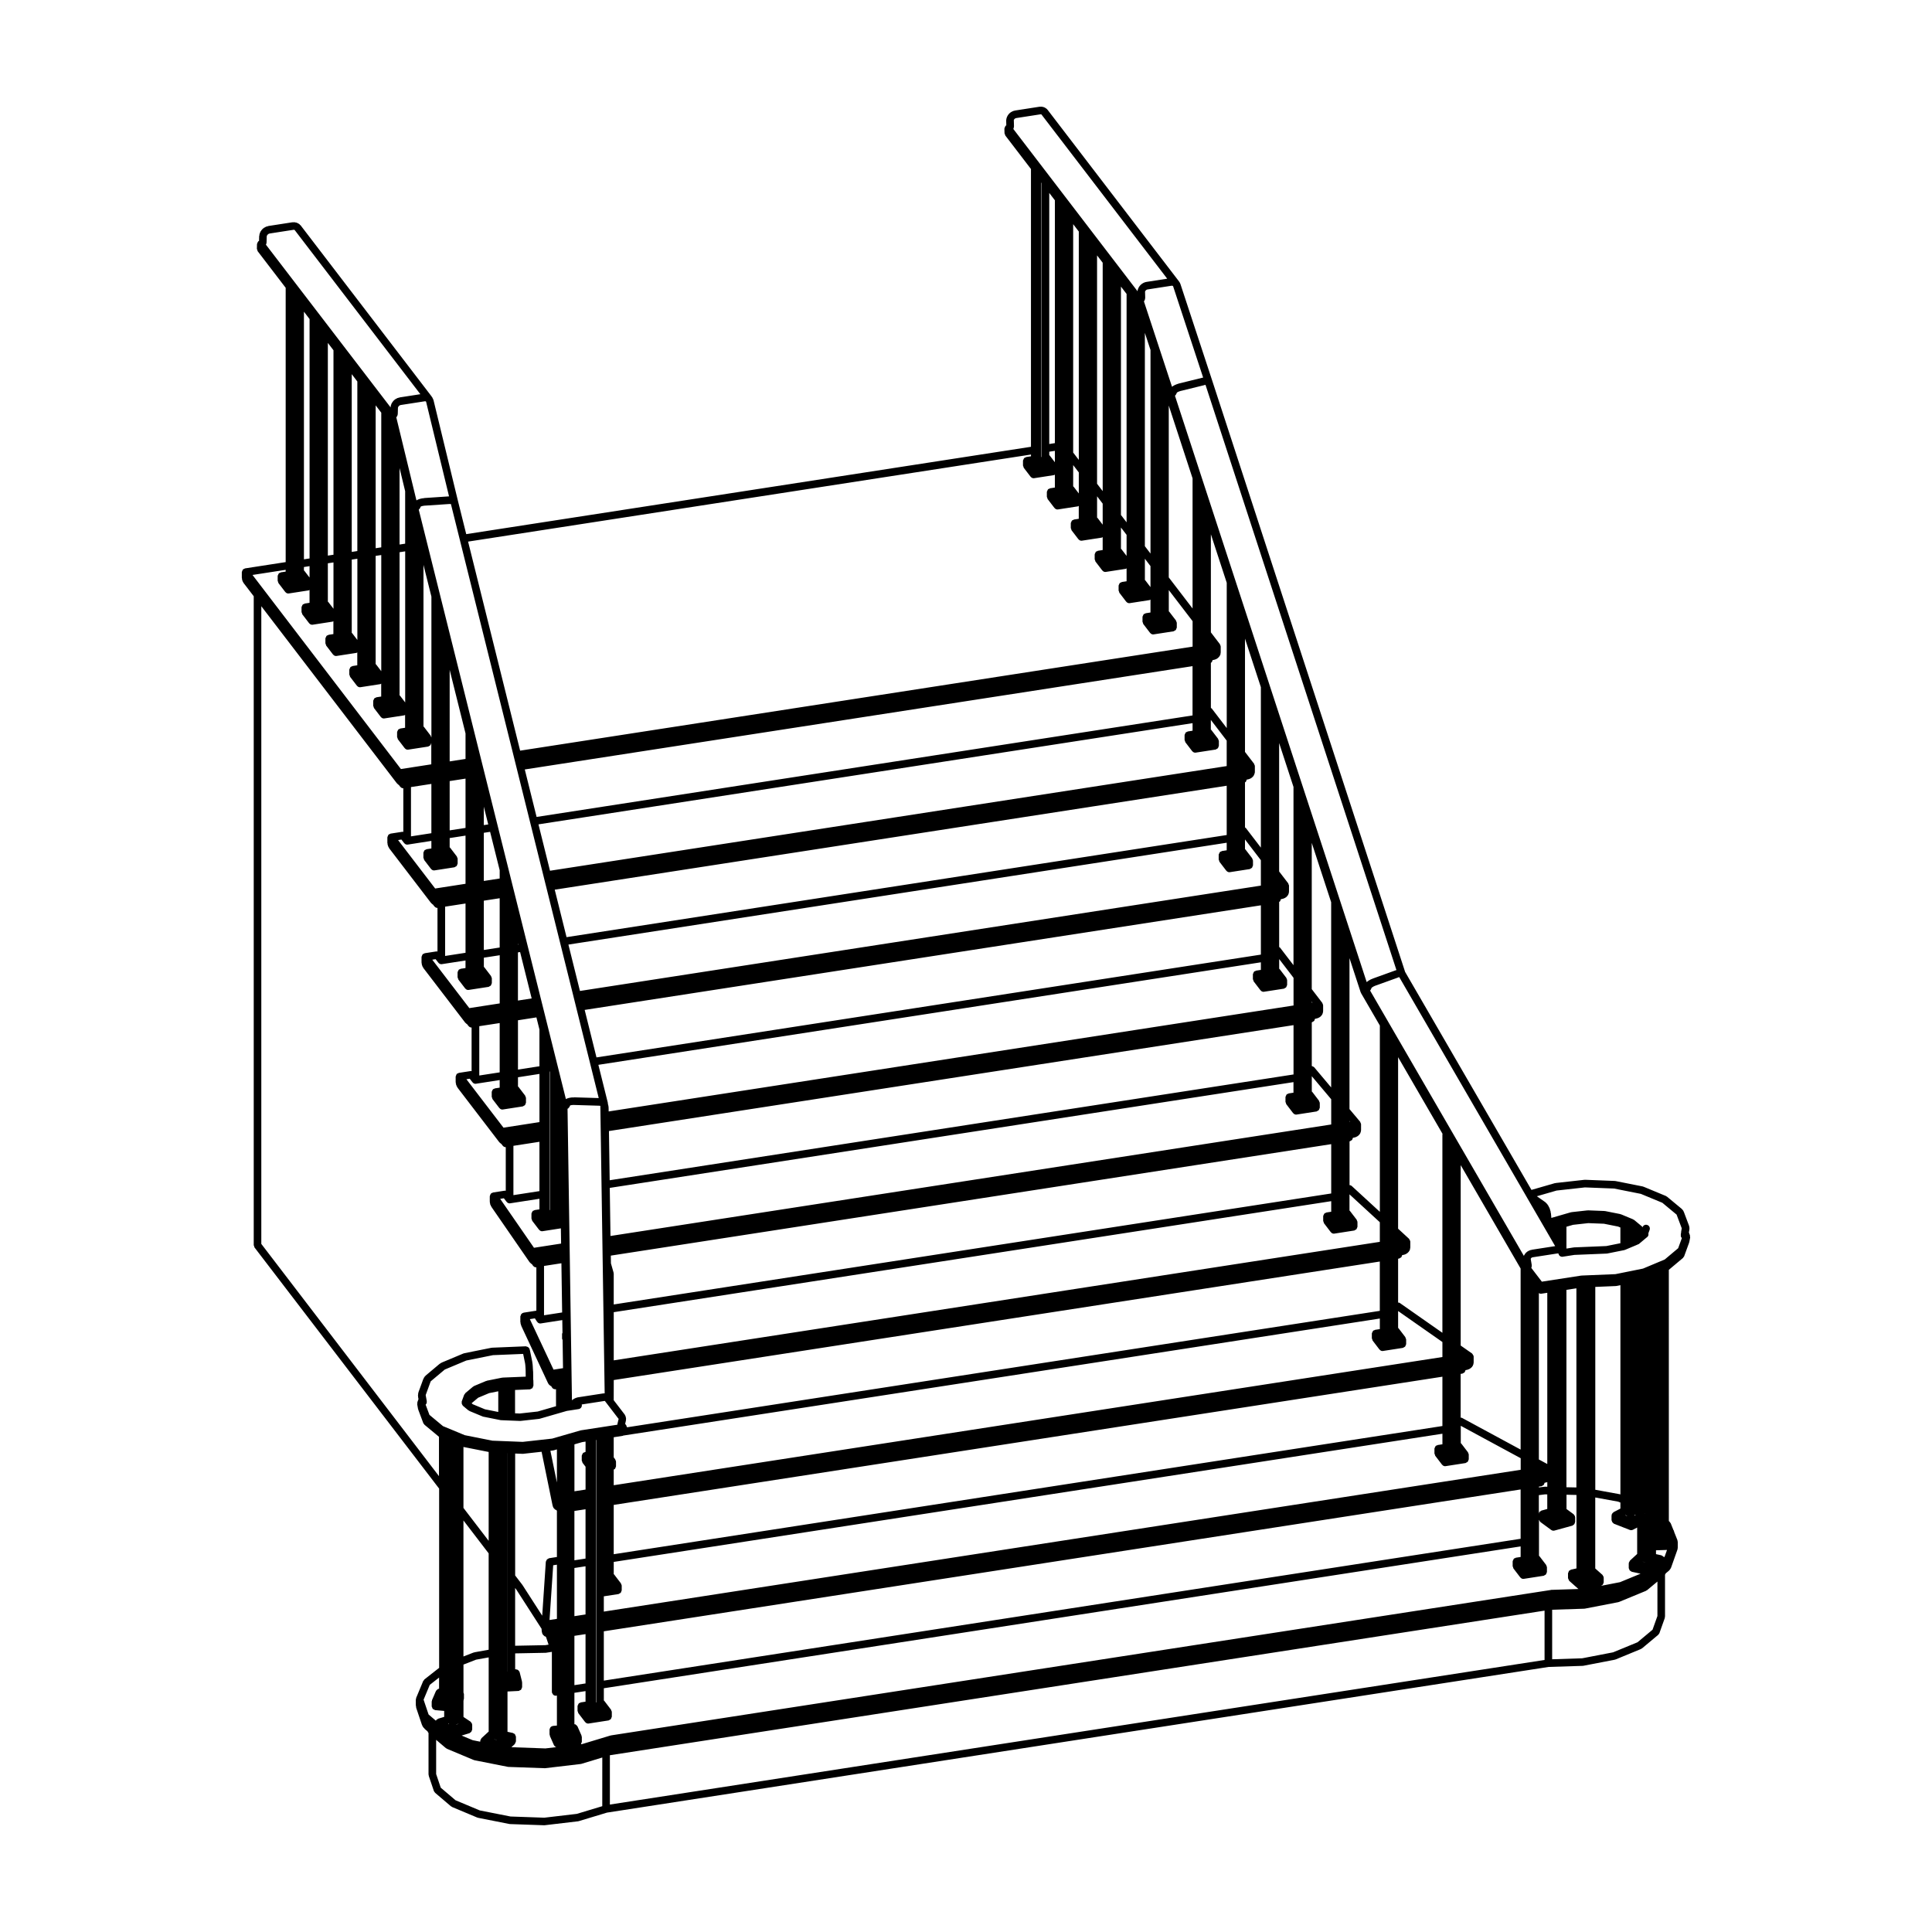<?xml version="1.0" encoding="UTF-8"?>
<!-- Uploaded to: ICON Repo, www.iconrepo.com, Generator: ICON Repo Mixer Tools -->
<svg fill="#000000" width="800px" height="800px" version="1.1" viewBox="144 144 512 512" xmlns="http://www.w3.org/2000/svg">
 <path d="m591.91 471.93c0.016-0.098-0.051-0.172-0.059-0.266-0.004-0.09 0.039-0.172 0.012-0.262l-0.293-0.785 0.121-0.676c0-0.016-0.012-0.023-0.012-0.039 0-0.016 0.016-0.02 0.02-0.035l0.02-0.191c0.004-0.031-0.023-0.047-0.023-0.07 0-0.031 0.031-0.051 0.031-0.082l-0.012-0.191c0-0.031-0.035-0.039-0.039-0.07-0.004-0.031 0.023-0.055 0.016-0.086l-0.039-0.188c-0.004-0.023-0.035-0.035-0.039-0.059-0.012-0.031 0.016-0.055 0.004-0.086l-1.352-3.598c-0.004-0.004-0.012-0.012-0.016-0.016v-0.016l-0.07-0.168c-0.012-0.023-0.039-0.023-0.051-0.051-0.016-0.023 0.004-0.055-0.012-0.086l-0.09-0.145c-0.02-0.035-0.066-0.031-0.09-0.066-0.023-0.031-0.012-0.074-0.039-0.105l-0.117-0.125c-0.016-0.016-0.039-0.012-0.055-0.023-0.02-0.02-0.016-0.051-0.035-0.07l-3.82-3.168c-0.012-0.004-0.02 0-0.023-0.012-0.004-0.004-0.004-0.016-0.016-0.02l-0.117-0.09c-0.031-0.02-0.066-0.004-0.098-0.02-0.031-0.02-0.035-0.066-0.07-0.082l-0.133-0.066c-0.012-0.004-0.023 0.004-0.035 0-0.012-0.004-0.012-0.016-0.02-0.02l-5.82-2.414c-0.035-0.016-0.066 0.012-0.102 0s-0.051-0.051-0.086-0.059l-7.246-1.441c-0.016-0.004-0.023 0.012-0.039 0.012-0.016-0.004-0.023-0.02-0.039-0.023l-0.047-0.004c-0.016 0-0.02 0.012-0.035 0.012-0.016 0-0.02-0.016-0.035-0.016l-7.828-0.309c-0.012 0-0.016 0.012-0.023 0.012-0.012 0-0.016-0.012-0.023-0.012-0.02 0-0.035 0.02-0.055 0.023-0.02 0-0.035-0.02-0.055-0.02l-7.613 0.848c-0.02 0-0.031 0.023-0.051 0.023-0.016 0-0.031-0.016-0.047-0.012-0.023 0.004-0.039 0.035-0.066 0.039-0.023 0.004-0.051-0.016-0.082-0.012l-6.211 1.793-33.484-57.773-51.152-156.79-8.395-25.512c-0.004-0.016-0.023-0.02-0.031-0.035-0.004-0.016 0.004-0.031 0-0.039l-0.074-0.176c-0.012-0.023-0.039-0.023-0.051-0.047s0.004-0.051-0.012-0.07l-0.098-0.16c-0.012-0.02-0.039-0.016-0.051-0.035-0.016-0.02 0-0.047-0.016-0.066l-34.781-45.422c-0.004-0.004-0.012-0.004-0.016-0.012-0.004-0.004 0-0.012-0.004-0.016l-0.117-0.145c-0.02-0.02-0.051-0.016-0.066-0.035-0.02-0.02-0.016-0.055-0.035-0.074l-0.137-0.125c-0.023-0.02-0.055-0.012-0.082-0.023-0.023-0.02-0.023-0.059-0.055-0.082l-0.16-0.105c-0.02-0.016-0.047 0-0.07-0.012-0.02-0.012-0.023-0.039-0.047-0.051l-0.172-0.086c-0.023-0.012-0.051 0.012-0.074 0-0.023-0.012-0.035-0.039-0.059-0.051l-0.188-0.055c-0.023-0.012-0.039 0.016-0.066 0.012-0.023-0.004-0.035-0.035-0.059-0.039l-0.195-0.031c-0.023-0.004-0.039 0.02-0.066 0.016-0.023-0.004-0.039-0.023-0.059-0.031l-0.227 0.008h-0.035c-0.02 0-0.023 0.02-0.047 0.02-0.02 0-0.031-0.016-0.051-0.016l-0.207 0.02c-0.012 0-0.016 0.016-0.023 0.016-0.012 0-0.02-0.012-0.031-0.012l-6.312 0.98c-0.012 0-0.016 0.016-0.023 0.016-0.012 0-0.02-0.012-0.035-0.004l-0.207 0.047c-0.023 0.004-0.023 0.031-0.051 0.035-0.02 0.004-0.039-0.012-0.066-0.004l-0.203 0.07c-0.023 0.012-0.023 0.035-0.051 0.047-0.023 0.012-0.047-0.004-0.07 0.004l-0.191 0.098c-0.016 0.012-0.016 0.031-0.031 0.035-0.016 0.012-0.035 0-0.051 0.012l-0.176 0.098c-0.023 0.016-0.02 0.039-0.039 0.055s-0.051 0.004-0.074 0.02l-0.168 0.137c-0.016 0.016-0.012 0.035-0.023 0.047-0.016 0.016-0.039 0.012-0.055 0.023l-0.152 0.152c-0.016 0.016-0.004 0.039-0.02 0.055-0.016 0.016-0.039 0.012-0.051 0.031l-0.133 0.168c-0.016 0.02-0.004 0.047-0.016 0.066-0.016 0.02-0.047 0.02-0.055 0.039l-0.105 0.18c-0.012 0.016 0.004 0.035-0.004 0.051-0.012 0.02-0.035 0.02-0.047 0.039l-0.09 0.188c-0.016 0.023 0.012 0.051 0 0.074s-0.047 0.035-0.051 0.066l-0.059 0.195c-0.004 0.02 0.012 0.031 0.004 0.051-0.004 0.02-0.023 0.023-0.031 0.047l-0.047 0.195c-0.004 0.031 0.02 0.051 0.02 0.082-0.004 0.035-0.035 0.055-0.039 0.09l-0.004 0.195c0 0.012 0.012 0.016 0.012 0.023 0 0.012-0.012 0.016-0.012 0.023l0.031 1.199c-0.035 0.02-0.082 0.004-0.117 0.031-0.023 0.02-0.02 0.051-0.039 0.074-0.047 0.039-0.074 0.086-0.117 0.137-0.047 0.066-0.055 0.137-0.086 0.211-0.051 0.109-0.117 0.203-0.121 0.324 0 0.031-0.031 0.051-0.031 0.082l0.035 1.238c0.004 0.121 0.09 0.195 0.133 0.301 0.035 0.098 0.012 0.195 0.074 0.281l6.801 8.883v73.613l-149.66 23.148-2.223-8.926v-0.004l-6.465-26.652c-0.016-0.059-0.074-0.082-0.102-0.137-0.012-0.051 0.02-0.102 0.004-0.145-0.023-0.059-0.09-0.082-0.125-0.137-0.016-0.051 0.004-0.105-0.016-0.152-0.035-0.066-0.109-0.074-0.156-0.125-0.023-0.051-0.012-0.109-0.047-0.156l-34.781-45.43c-0.047-0.055-0.121-0.055-0.172-0.102-0.035-0.047-0.031-0.109-0.07-0.145-0.051-0.047-0.121-0.031-0.176-0.066-0.039-0.035-0.039-0.102-0.086-0.133-0.059-0.039-0.137-0.016-0.203-0.047-0.047-0.031-0.066-0.098-0.117-0.121-0.059-0.031-0.125 0.004-0.191-0.012-0.051-0.023-0.07-0.082-0.121-0.102-0.07-0.02-0.125 0.023-0.195 0.016-0.051-0.016-0.086-0.074-0.137-0.082-0.066-0.016-0.121 0.039-0.188 0.039-0.051-0.012-0.09-0.059-0.145-0.059h-0.035c-0.059 0-0.102 0.055-0.16 0.066-0.051-0.004-0.09-0.047-0.141-0.039-0.012 0-0.016 0.016-0.031 0.016-0.012 0-0.02-0.012-0.031-0.004l-6.312 0.977c-0.051 0.012-0.074 0.059-0.125 0.074-0.047 0.004-0.09-0.031-0.137-0.023-0.07 0.016-0.102 0.086-0.16 0.109-0.055 0.012-0.109-0.023-0.16-0.004-0.059 0.02-0.082 0.086-0.133 0.117-0.051 0.016-0.105-0.012-0.156 0.012-0.066 0.031-0.074 0.102-0.133 0.141-0.051 0.02-0.117 0-0.16 0.031-0.055 0.035-0.059 0.105-0.105 0.145-0.051 0.023-0.109 0.016-0.156 0.047-0.055 0.039-0.051 0.109-0.09 0.16-0.047 0.031-0.109 0.023-0.152 0.066-0.051 0.047-0.035 0.117-0.074 0.172-0.039 0.035-0.105 0.035-0.141 0.082-0.039 0.051-0.02 0.117-0.051 0.172-0.035 0.039-0.098 0.047-0.125 0.09-0.039 0.055-0.012 0.125-0.035 0.188-0.031 0.047-0.098 0.059-0.121 0.109-0.031 0.059 0.004 0.121-0.016 0.188-0.023 0.051-0.086 0.07-0.105 0.121-0.023 0.066 0.02 0.125 0.012 0.188-0.02 0.051-0.082 0.082-0.09 0.133-0.016 0.066 0.035 0.121 0.031 0.188-0.016 0.051-0.066 0.086-0.07 0.137 0 0.016 0.016 0.023 0.012 0.039 0 0.016-0.016 0.02-0.016 0.035l-0.031 1.258c-0.051 0.023-0.105 0.004-0.152 0.039-0.016 0.016-0.016 0.039-0.031 0.051-0.047 0.039-0.07 0.086-0.105 0.137-0.07 0.086-0.098 0.18-0.137 0.289-0.035 0.09-0.09 0.156-0.098 0.25 0 0.02-0.02 0.031-0.02 0.051l-0.031 1.25c-0.004 0.121 0.086 0.203 0.121 0.312 0.035 0.109 0.016 0.23 0.086 0.328l7.426 9.699v72.695l-10.777 1.668c-0.09 0.016-0.137 0.098-0.215 0.133-0.082 0.035-0.172 0.012-0.242 0.066-0.02 0.016-0.016 0.047-0.035 0.059-0.039 0.035-0.066 0.066-0.098 0.105-0.07 0.086-0.086 0.18-0.125 0.281s-0.102 0.176-0.109 0.289c0 0.023-0.023 0.039-0.023 0.066v1.484c0 0.055 0.051 0.09 0.059 0.141 0 0.047-0.039 0.086-0.039 0.133 0.004 0.066 0.066 0.105 0.082 0.168 0.004 0.051-0.035 0.102-0.023 0.152 0.016 0.074 0.082 0.117 0.109 0.18 0.012 0.047-0.02 0.098 0 0.141 0.031 0.074 0.098 0.109 0.141 0.176 0.016 0.039-0.004 0.086 0.02 0.125 0.012 0.02 0.039 0.016 0.055 0.031 0.016 0.023 0.004 0.055 0.02 0.082l2.734 3.57v171.97c0 0.121 0.09 0.203 0.125 0.309 0.035 0.102 0.012 0.211 0.082 0.301l48.926 63.902v47.508l-3.914 3.074c-0.07 0.055-0.07 0.152-0.125 0.223-0.055 0.07-0.145 0.098-0.18 0.18l-1.883 4.519c-0.023 0.066 0.016 0.133 0 0.203-0.016 0.07-0.082 0.117-0.082 0.188v1.492c0 0.051 0.047 0.082 0.055 0.133-0.004 0.047-0.039 0.082-0.039 0.125 0.004 0.051 0.051 0.082 0.059 0.133l0.023 0.082c0.004 0.051-0.031 0.098-0.02 0.141 0.004 0.02 0.023 0.031 0.031 0.047 0.004 0.016-0.012 0.031-0.004 0.047l1.527 4.539c0.016 0.051 0.066 0.074 0.086 0.117 0.012 0.035-0.016 0.074 0 0.105 0.031 0.07 0.098 0.105 0.137 0.168 0.016 0.039 0 0.086 0.02 0.121 0.031 0.051 0.105 0.035 0.141 0.082 0.031 0.059 0.016 0.133 0.055 0.18 0.039 0.055 0.121 0.039 0.172 0.086 0.039 0.051 0.039 0.125 0.086 0.172 0.004 0.004 0.012 0 0.012 0.004 0.004 0.004 0 0.004 0.004 0.012l0.785 0.672 0.051 0.152c0.035 0.105 0.125 0.172 0.191 0.25v11.035c0 0.059 0.055 0.102 0.066 0.156 0.012 0.055-0.031 0.105-0.012 0.16l1.367 4.047c0.047 0.133 0.145 0.215 0.23 0.312 0.035 0.039 0.023 0.102 0.07 0.137l4.254 3.621c0.047 0.039 0.109 0.031 0.168 0.059 0.039 0.023 0.051 0.082 0.102 0.102l6.66 2.793c0.051 0.02 0.102 0.02 0.152 0.031 0.016 0.004 0.023 0.023 0.039 0.031l8.332 1.648c0.051 0.012 0.102 0.016 0.152 0.016 0.004 0 0.004 0.004 0.012 0.004l9.078 0.316h0.035c0.039 0 0.082-0.004 0.117-0.012l8.805-1.039c0.012 0 0.012-0.012 0.02-0.012 0.051-0.004 0.102-0.012 0.152-0.023l7.496-2.266 249.54-38.605 9.055-0.289c0.004 0 0.004-0.004 0.012-0.004 0.051 0 0.098-0.004 0.145-0.016l8.363-1.617c0.02-0.004 0.023-0.023 0.047-0.031 0.051-0.012 0.102-0.012 0.145-0.031l6.711-2.766c0.047-0.02 0.055-0.074 0.102-0.098 0.051-0.031 0.117-0.02 0.16-0.059l4.312-3.602c0.035-0.031 0.031-0.082 0.059-0.109 0.09-0.098 0.195-0.188 0.246-0.324l1.438-4.039c0.02-0.059-0.02-0.117-0.012-0.176 0.012-0.059 0.066-0.102 0.066-0.168v-11.133c0.031-0.051 0.086-0.082 0.105-0.141l0.066-0.18 0.766-0.641c0.004-0.004 0.004-0.016 0.016-0.023 0.012-0.004 0.02-0.004 0.023-0.012l0.137-0.125c0.023-0.02 0.016-0.055 0.035-0.082 0.02-0.02 0.051-0.012 0.07-0.035l0.109-0.141c0.02-0.023 0.004-0.059 0.023-0.086 0.016-0.02 0.051-0.016 0.059-0.035l0.098-0.16c0.012-0.02-0.004-0.035 0.004-0.055 0.016-0.031 0.047-0.039 0.055-0.07l0.07-0.172c0.004-0.004-0.004-0.012 0-0.02 0.004-0.012 0.012-0.012 0.016-0.02l1.605-4.535c0.004-0.016-0.012-0.035 0-0.051 0.004-0.023 0.031-0.035 0.035-0.059l0.047-0.191c0.004-0.031-0.02-0.051-0.016-0.074 0.004-0.023 0.031-0.047 0.035-0.07l0.016-0.191c0-0.016-0.016-0.02-0.016-0.035 0-0.016 0.016-0.023 0.016-0.039v-1.492c0-0.07-0.059-0.117-0.074-0.18-0.012-0.066 0.023-0.125 0-0.191l-0.887-2.227-0.023-0.168c-0.004-0.031-0.035-0.047-0.047-0.074-0.004-0.031 0.016-0.055 0.004-0.082-0.02-0.055-0.082-0.07-0.105-0.121l-0.746-1.859c-0.035-0.086-0.125-0.117-0.18-0.188-0.051-0.07-0.051-0.172-0.125-0.227l-0.18-0.145-0.004-66.578 3.762-3.16c0.039-0.035 0.035-0.098 0.07-0.137 0.082-0.09 0.18-0.172 0.227-0.293l1.316-3.606c0.012-0.023-0.012-0.051-0.004-0.074 0.012-0.035 0.047-0.055 0.051-0.09zm-77.32-68.934c0.047-0.012 0.09-0.004 0.133-0.02 0.016-0.004 0.02-0.02 0.031-0.023 0.02-0.004 0.039-0.004 0.059-0.012l33.676 58.105v0.004l0.336 0.59s0.004 0 0.004 0.004l4.602 7.934 0.742 1.281 1.16 2 0.801 1.379-6.223 0.961c-0.051 0.012-0.074 0.059-0.121 0.074-0.051 0.004-0.098-0.035-0.141-0.02-0.066 0.016-0.098 0.082-0.156 0.105-0.055 0.012-0.109-0.023-0.168-0.004-0.066 0.023-0.09 0.098-0.145 0.133-0.055 0.016-0.109-0.012-0.16 0.016-0.059 0.031-0.07 0.102-0.121 0.137-0.051 0.02-0.109 0.004-0.156 0.031-0.059 0.035-0.059 0.109-0.109 0.156-0.047 0.031-0.109 0.016-0.156 0.051-0.051 0.039-0.047 0.117-0.086 0.168-0.039 0.031-0.105 0.031-0.141 0.066-0.051 0.051-0.035 0.125-0.07 0.188-0.035 0.039-0.102 0.047-0.133 0.09-0.039 0.055-0.016 0.133-0.047 0.191-0.035 0.047-0.098 0.066-0.121 0.117-0.023 0.055 0.004 0.109-0.012 0.172l-40.777-70.355c0.012-0.012 0.023-0.004 0.035-0.016 0.012-0.012 0-0.023 0.012-0.035 0.004-0.004 0.016-0.004 0.02-0.012 0.016-0.02 0-0.047 0.016-0.066 0.023-0.035 0.066-0.055 0.086-0.098l0.23-0.508c0.004-0.004 0.016-0.004 0.02-0.012 0.012-0.004 0.004-0.02 0.012-0.023 0.016-0.012 0.035-0.004 0.047-0.016 0.016-0.016 0.012-0.035 0.023-0.051 0.023-0.016 0.055-0.012 0.074-0.023 0.016-0.012 0.012-0.031 0.023-0.039 0.02-0.012 0.051-0.004 0.07-0.02 0.023-0.016 0.02-0.047 0.047-0.066 0.035-0.016 0.074-0.012 0.109-0.031 0.02-0.012 0.02-0.035 0.035-0.051 0.031-0.016 0.066-0.012 0.098-0.023 0.02-0.012 0.02-0.035 0.035-0.047 0.035-0.016 0.082-0.012 0.117-0.023 0.02-0.012 0.02-0.035 0.039-0.047 0.039-0.016 0.086-0.012 0.121-0.023 0.02-0.012 0.023-0.039 0.047-0.051 0.039-0.012 0.086-0.012 0.121-0.023 0.016-0.004 0.016-0.023 0.031-0.031 0.035-0.012 0.074-0.004 0.105-0.02l5.871-2.117c0.035-0.02 0.039-0.039 0.055-0.047zm-216.61 120.05c-0.02 0.004-0.031 0.031-0.055 0.035s-0.047-0.016-0.07-0.012l-7.531 2.176-7.809 0.867-8.02-0.316-7.324-1.457-5.777-2.398-3.586-2.984-1.008-2.691c0.004-0.004 0.004-0.016 0.012-0.02 0.023-0.031 0.047-0.07 0.07-0.109 0.059-0.098 0.152-0.168 0.18-0.281v-0.004l0.016-0.059c0.012-0.035-0.02-0.059-0.016-0.09 0.004-0.035 0.039-0.055 0.039-0.09v-0.059c0-0.031-0.023-0.047-0.023-0.074 0-0.031 0.023-0.051 0.023-0.082l-0.004-0.07c0-0.016-0.016-0.02-0.02-0.031-0.004-0.012 0.012-0.023 0.012-0.035l-0.105-0.57-0.16-0.891-0.004-0.066v-0.047l0.004-0.02 1.285-3.516 0.035-0.086 0.004-0.004 3.699-3.102 0.035-0.023 5.688-2.383 7.07-1.422 8-0.332 0.488 2.383v0.004l0.02 0.109 0.016 0.09 0.02 0.16v0.004l0.016 0.152v0.004l0.02 0.203v0.004l0.016 0.172 0.016 0.227 0.016 0.23 0.023 0.445 0.004 0.203v0.004l0.004 0.203v0.004l0.02 1.426-6.121 0.25c-0.031 0-0.047 0.031-0.074 0.035-0.031 0.004-0.051-0.02-0.082-0.016l-4.004 0.805c-0.035 0.012-0.051 0.047-0.086 0.059-0.035 0.012-0.07-0.016-0.105 0l-3.215 1.344c-0.051 0.02-0.066 0.082-0.109 0.109-0.047 0.023-0.105 0.012-0.145 0.047l-2.07 1.738c-0.07 0.059-0.07 0.156-0.121 0.23-0.055 0.074-0.145 0.105-0.18 0.195l-0.656 1.797c-0.023 0.074 0.02 0.145 0.012 0.223-0.016 0.133-0.02 0.242 0.016 0.367 0.035 0.133 0.09 0.223 0.172 0.328 0.047 0.059 0.039 0.145 0.105 0.195l0.516 0.43c0.004 0 0 0.004 0.004 0.012l0.969 0.801c0.051 0.039 0.109 0.031 0.168 0.059 0.039 0.023 0.051 0.074 0.098 0.098l3.465 1.438c0.023 0.012 0.051 0.004 0.074 0.016 0.02 0.004 0.031 0.031 0.055 0.035l0.086 0.016h0.004l4.519 0.902c0.051 0.012 0.102 0.016 0.152 0.016 0.004 0 0.004 0.004 0.012 0.004l0.277 0.012 0.25 0.012 2.207 0.09 2.293 0.09h0.039c0.039 0 0.074-0.004 0.109-0.004l4.914-0.543c0.012 0 0.016-0.016 0.023-0.016 0.051-0.004 0.098-0.012 0.145-0.02l5.664-1.637 1.5-0.434c0.004 0 0.004-0.004 0.012-0.004l0.344-0.051 0.223-0.035h0.004l1.039-0.16 1.523-0.238c0.551-0.086 0.926-0.598 0.84-1.148-0.004-0.031-0.035-0.047-0.039-0.07l5.941-0.918c0.012 0 0.016-0.016 0.023-0.016 0.012 0 0.02 0.012 0.031 0.012 0.035 0 0.066 0 0.102-0.004 0.012 0 0.016-0.016 0.023-0.016 0.02 0 0.035 0.023 0.055 0.023 0.004 0.004 0 0.016 0.004 0.02l0.195 0.258s0.004 0 0.004 0.004v0.004l0.16 0.207h0.004l0.172 0.23h0.004v0.004l3.008 3.93c0.016 0.02 0.047 0.012 0.059 0.031 0.012 0.023 0.004 0.055 0.016 0.074 0 0.004-0.012 0.004-0.012 0.012l-0.309 1.285c-0.004 0.02 0.012 0.035 0.012 0.055-0.004 0.02-0.02 0.035-0.023 0.055 0 0.012-0.012 0.012-0.016 0.02-0.012 0.035 0.02 0.059 0.016 0.09zm4.016 2.555v69.543l-0.086 0.016v-69.547zm-3.809 4.148c0 0.02-0.02 0.031-0.02 0.055v1.246c0 0.121 0.09 0.203 0.133 0.312 0.035 0.102 0.012 0.211 0.082 0.297l0.797 1.039v6.055l-2.949 0.453v-12.438l2.051-0.59 0.898-0.141v2.746l-0.145 0.02c-0.086 0.016-0.133 0.09-0.207 0.125-0.086 0.035-0.176 0.012-0.25 0.066-0.02 0.016-0.016 0.047-0.035 0.059-0.039 0.035-0.059 0.066-0.098 0.102-0.07 0.082-0.086 0.18-0.125 0.281-0.035 0.086-0.109 0.145-0.121 0.238 0 0.004-0.004 0.004-0.012 0.016-0.016 0.027 0 0.035 0 0.059zm-1.965 42.551v-12.766l2.949-0.453v12.766zm2.949 4.762v13.07l-2.949 0.453v-13.07zm-2.949-19.57v-13.07l2.949-0.453v13.07zm-6.555 44.801c-0.004 0.035-0.035 0.055-0.035 0.09v1.246c0 0.074 0.066 0.125 0.082 0.195 0.016 0.07-0.023 0.137 0.004 0.207l1.078 2.449c0.035 0.082 0.105 0.121 0.156 0.188 0.031 0.039 0.035 0.098 0.074 0.133 0.023 0.023 0.055 0.031 0.082 0.051 0.102 0.082 0.215 0.121 0.336 0.156l-2.906 0.344-9.012-0.324 0.871-0.801c0.004-0.004 0.004-0.016 0.012-0.02 0.09-0.086 0.102-0.223 0.156-0.336 0.055-0.125 0.145-0.23 0.152-0.363 0-0.012 0.012-0.016 0.012-0.02v-1.238c0-0.012-0.012-0.016-0.012-0.02 0-0.004 0.004-0.012 0.004-0.02-0.004-0.102-0.086-0.172-0.117-0.262-0.035-0.105-0.051-0.203-0.121-0.293-0.02-0.023-0.012-0.066-0.031-0.09-0.004-0.004-0.012-0.004-0.016-0.012-0.086-0.098-0.207-0.109-0.324-0.168-0.07-0.035-0.105-0.109-0.18-0.125l-1.441-0.316v-10.68l2.918-0.145c0.141-0.004 0.23-0.109 0.352-0.168 0.109-0.055 0.238-0.066 0.316-0.152 0.09-0.098 0.102-0.23 0.152-0.359 0.047-0.117 0.137-0.203 0.137-0.332v-1.246c0-0.012-0.012-0.016-0.012-0.031 0-0.012 0.012-0.016 0.012-0.023 0-0.035-0.039-0.055-0.047-0.09-0.004-0.035 0.023-0.07 0.016-0.105l-0.629-2.481c-0.004-0.023-0.035-0.035-0.047-0.059-0.012-0.023 0.012-0.051 0-0.074-0.031-0.07-0.105-0.09-0.145-0.152-0.059-0.09-0.105-0.172-0.191-0.238-0.055-0.047-0.098-0.082-0.156-0.109-0.082-0.039-0.156-0.031-0.246-0.051-0.07-0.016-0.117-0.074-0.191-0.074-0.016 0-0.035 0-0.055 0.004l-0.152 0.012v-4.227l8.074-0.156h0.004c0.039 0 0.086-0.004 0.125-0.012l1.527-0.238v10.625c0 0.031 0.031 0.047 0.031 0.074 0 0.031-0.023 0.051-0.02 0.074 0.023 0.145 0.125 0.242 0.203 0.359 0.047 0.074 0.055 0.16 0.121 0.215 0.18 0.172 0.414 0.281 0.672 0.281 0.051 0 0.102-0.004 0.156-0.016l0.172-0.023v7.949l-1.039 0.09c-0.059 0.004-0.09 0.059-0.145 0.074-0.055 0.012-0.109-0.02-0.172 0-0.031 0.016-0.035 0.051-0.066 0.07-0.066 0.035-0.125 0.066-0.18 0.117-0.031 0.023-0.055 0.039-0.082 0.07-0.051 0.051-0.055 0.117-0.09 0.18-0.047 0.074-0.09 0.137-0.117 0.223-0.012 0.035-0.051 0.051-0.055 0.09 0 0.027 0.027 0.051 0.023 0.082zm-11.176-15.293v-57.875h0.012v57.879zm9.09-10.883c-0.004 0.039-0.039 0.074-0.039 0.117 0.004 0.055 0.051 0.086 0.066 0.137 0 0.047-0.035 0.082-0.031 0.125 0.012 0.066 0.066 0.102 0.09 0.16 0.012 0.047-0.023 0.09-0.012 0.137 0.02 0.066 0.082 0.098 0.109 0.156 0.016 0.039-0.012 0.082 0.012 0.117 0.039 0.074 0.109 0.117 0.168 0.18 0.02 0.031 0.012 0.066 0.031 0.098 0.023 0.031 0.074 0.02 0.102 0.051 0.039 0.031 0.066 0.07 0.109 0.09 0.031 0.031 0.031 0.082 0.066 0.105 0.082 0.059 0.176 0.055 0.266 0.086 0.039 0.02 0.055 0.07 0.102 0.086 0.016 0.004 0.031 0.004 0.047 0.012 0.023 0.098 0.059 0.18 0.109 0.266l0.605 1.812-0.867 0.137-7.996 0.156v-15.305l0.293 0.379 6.723 10.445v0.348c-0.004 0.031 0.043 0.062 0.047 0.105zm2.047-2.801 0.973-14.504 0.988-0.152v14.355zm-0.133-16.367c-0.09 0.016-0.133 0.098-0.211 0.133-0.133 0.055-0.238 0.098-0.336 0.207-0.098 0.102-0.133 0.215-0.176 0.348-0.035 0.086-0.117 0.145-0.125 0.242l-0.957 14.293-5.215-8.102c-0.012-0.016-0.023-0.012-0.035-0.023-0.012-0.016 0-0.031-0.012-0.047l-1.906-2.484v-32.309l1.969 0.074h0.039c0.039 0 0.074-0.004 0.109-0.004l4.887-0.543 2.918 14.281c0.012 0.051 0.059 0.074 0.074 0.125 0.004 0.035-0.02 0.074-0.012 0.109 0.02 0.066 0.082 0.102 0.109 0.16 0.016 0.039-0.012 0.086 0.012 0.121 0.039 0.074 0.109 0.117 0.168 0.18 0.02 0.031 0.012 0.066 0.031 0.098 0.023 0.031 0.074 0.02 0.102 0.051 0.039 0.031 0.066 0.07 0.109 0.09 0.031 0.031 0.031 0.082 0.066 0.105 0.082 0.059 0.176 0.055 0.266 0.086 0.039 0.02 0.055 0.07 0.102 0.086h0.012c0.02 0.074 0.07 0.125 0.105 0.191v12.207zm0.363-28.477 0.676-0.074c0.012 0 0.016-0.016 0.023-0.016 0.051-0.004 0.098-0.012 0.145-0.02l0.887-0.258v8.785zm-14.195 76.629-0.711-0.156c0.004-0.004 0.012-0.004 0.016-0.012l0.004-0.004 0.676 0.145c0.004 0.02 0.016 0.023 0.016 0.027zm-4.356 0.168c-0.004 0.035-0.031 0.066-0.031 0.102 0 0.012-0.012 0.016-0.012 0.02v0.176l-1.988-0.395-2.938-1.23 2.082-0.629c0.086-0.023 0.117-0.109 0.191-0.156 0.117-0.07 0.207-0.125 0.289-0.238 0.082-0.105 0.109-0.211 0.141-0.344 0.02-0.082 0.098-0.141 0.098-0.23v-1.246c0-0.039-0.035-0.059-0.039-0.102-0.004-0.051 0.004-0.09-0.012-0.141-0.004-0.016 0.012-0.031 0.004-0.051-0.016-0.055-0.074-0.074-0.102-0.125-0.035-0.074-0.059-0.141-0.109-0.207-0.047-0.051-0.082-0.09-0.133-0.133-0.031-0.023-0.023-0.066-0.059-0.09l-1.863-1.238v-4.316l0.039-0.102c0.031-0.066-0.012-0.133 0-0.203 0.016-0.07 0.082-0.117 0.082-0.191v-1.238c0-0.031-0.031-0.051-0.035-0.082 0-0.031 0.023-0.051 0.02-0.074-0.004-0.039-0.051-0.059-0.059-0.102-0.016-0.059-0.02-0.109-0.047-0.172v-7.402l3.34-1.301 3.34-0.598v19.645l-1.906 1.758c-0.004 0.004-0.004 0.016-0.012 0.02-0.039 0.035-0.039 0.098-0.07 0.137-0.059 0.082-0.098 0.152-0.133 0.242-0.02 0.051-0.074 0.07-0.09 0.125-0.008 0.055 0.016 0.078 0.012 0.113zm-1.59-23.391c-0.035 0.004-0.051 0.047-0.09 0.055-0.035 0.012-0.066-0.016-0.102-0.004l-2.707 1.055v-36.047l6.68 8.723v25.539zm-2.898-38.262v-16.152l6.68 1.324v23.547zm-1.336 57.238-0.59 0.18 0.004-0.039 0.535-0.16c0.012 0.012 0.035 0.004 0.051 0.02zm-2.555-0.051c-0.012 0.023-0.039 0.047-0.047 0.07l-0.121-0.082c0.012-0.004 0.012-0.02 0.02-0.031 0.02-0.012 0.039-0.004 0.059-0.02l0.039-0.031 0.031 0.02c0 0.031 0.02 0.047 0.02 0.074zm13.117-88.094v5.477l-3.531-0.707-3.215-1.336-0.312-0.258 0.016-0.035 1.715-1.438 2.922-1.223zm-17.727-145.86v2.004l-1.266 0.195c-0.09 0.016-0.137 0.098-0.215 0.133-0.012 0.004-0.02 0.004-0.031 0.012-0.07 0.031-0.152 0.012-0.211 0.055 0 0 0 0.004-0.004 0.004-0.02 0.016-0.023 0.039-0.047 0.059-0.035 0.031-0.055 0.059-0.086 0.098-0.07 0.086-0.086 0.18-0.125 0.281-0.035 0.086-0.109 0.145-0.121 0.238 0 0.004-0.004 0.004-0.004 0.012 0 0.02 0.016 0.031 0.016 0.051s-0.02 0.031-0.02 0.055v1.246c0 0.121 0.09 0.203 0.125 0.309 0.035 0.102 0.016 0.215 0.082 0.309l1.809 2.363c0.016 0.02 0.039 0.012 0.055 0.031 0.023 0.031 0.039 0.059 0.066 0.086 0.18 0.172 0.414 0.281 0.672 0.281 0.051 0 0.102-0.004 0.156-0.012l5.262-0.816c0.109-0.016 0.172-0.109 0.266-0.16 0.121-0.059 0.238-0.098 0.324-0.195 0.086-0.102 0.102-0.215 0.141-0.344 0.035-0.105 0.121-0.18 0.121-0.297v-1.246c0-0.031-0.031-0.047-0.031-0.074 0-0.031 0.023-0.051 0.02-0.082-0.012-0.055-0.066-0.082-0.082-0.133-0.023-0.086-0.039-0.152-0.09-0.227-0.02-0.031-0.004-0.07-0.023-0.102l-1.773-2.316-0.035-0.047c-0.023-0.035-0.07-0.031-0.102-0.059v-2.465l4.203-0.648v12.766l-8.047 1.246-9.824-12.832 0.887-0.137 0.719 0.941c0.016 0.02 0.039 0.012 0.055 0.031 0.023 0.031 0.039 0.059 0.07 0.09 0.18 0.172 0.414 0.281 0.676 0.281 0.051 0 0.102-0.004 0.156-0.012zm-5.406-1.203v-13.062l5.406-0.836v13.062zm5.406-26.188v0.074c0-0.012-0.012-0.02-0.012-0.031 0.004-0.016 0.016-0.023 0.012-0.043zm-0.074-0.172c-0.023-0.082-0.039-0.145-0.086-0.223-0.02-0.031-0.004-0.07-0.023-0.098l-1.809-2.363c-0.023-0.035-0.07-0.031-0.102-0.059v-42.84l2.102 8.41v37.293c-0.012-0.047-0.062-0.07-0.082-0.121zm9.125 11.059v13.062l-4.203 0.648v-13.062zm-4.203-4.57v-24.25l4.203 16.844v6.758zm4.203 37.664v13.062l-5.406 0.836v-13.062zm-7.156 15.715c0.023 0.031 0.039 0.059 0.066 0.086 0.18 0.172 0.414 0.281 0.672 0.281 0.051 0 0.102-0.004 0.156-0.012l6.258-0.969v2.004l-1.266 0.191c-0.086 0.016-0.133 0.09-0.207 0.125-0.082 0.035-0.176 0.012-0.25 0.066-0.016 0.012-0.012 0.031-0.023 0.047-0.016 0.012-0.031 0.02-0.039 0.031-0.031 0.023-0.039 0.059-0.066 0.09-0.07 0.082-0.086 0.18-0.125 0.281-0.035 0.086-0.109 0.145-0.121 0.238 0 0.004-0.004 0.004-0.004 0.016 0 0.02 0.016 0.031 0.016 0.051 0 0.02-0.02 0.031-0.02 0.055v1.246c0 0.117 0.086 0.195 0.125 0.301 0.035 0.105 0.016 0.223 0.086 0.312l1.809 2.363c0.016 0.02 0.039 0.012 0.059 0.031 0.023 0.031 0.039 0.059 0.066 0.086 0.18 0.172 0.414 0.281 0.672 0.281 0.051 0 0.102-0.004 0.152-0.016l5.262-0.812c0.105-0.016 0.168-0.109 0.258-0.156 0.125-0.059 0.246-0.098 0.332-0.203 0.086-0.102 0.102-0.215 0.141-0.344 0.035-0.102 0.121-0.18 0.121-0.293v-1.246c0-0.031-0.031-0.047-0.031-0.074 0-0.031 0.023-0.051 0.02-0.074-0.012-0.059-0.066-0.09-0.086-0.145-0.023-0.082-0.039-0.145-0.086-0.223-0.02-0.031-0.004-0.066-0.023-0.098l-1.809-2.363c-0.023-0.035-0.07-0.031-0.102-0.055v-2.457l4.203-0.648v12.766l-8.051 1.246-9.824-12.832 0.887-0.137 0.727 0.941c0.004 0.008 0.031 0.004 0.047 0.02zm13.668-34.707 2.539 10.172v2.195l-4.203 0.648v-12.762zm-1.668-1.785v-4.887l1.176 4.707zm4.207 19.379v13.062l-4.203 0.648v-13.062zm0 33.082v13.062l-5.406 0.836v-13.07zm-7.156 15.727c0.023 0.031 0.039 0.059 0.066 0.086 0.18 0.172 0.414 0.281 0.676 0.281 0.051 0 0.105-0.004 0.156-0.016l6.258-0.973v2.012l-1.266 0.191c-0.086 0.016-0.133 0.09-0.207 0.125-0.086 0.035-0.176 0.012-0.25 0.066-0.02 0.016-0.016 0.047-0.035 0.059-0.039 0.035-0.059 0.066-0.098 0.102-0.07 0.082-0.086 0.18-0.125 0.281-0.035 0.086-0.109 0.145-0.121 0.238 0 0.004-0.004 0.004-0.004 0.012 0 0.02 0.016 0.031 0.016 0.051s-0.02 0.031-0.02 0.055v1.246c0 0.117 0.086 0.195 0.125 0.301 0.035 0.105 0.016 0.223 0.086 0.312l1.809 2.363c0.016 0.02 0.039 0.012 0.059 0.031 0.023 0.031 0.039 0.059 0.066 0.086 0.18 0.172 0.414 0.281 0.672 0.281 0.051 0 0.102-0.004 0.156-0.016l5.254-0.812c0.109-0.016 0.168-0.109 0.262-0.156 0.121-0.059 0.242-0.098 0.328-0.195 0.086-0.102 0.102-0.215 0.141-0.344 0.035-0.102 0.121-0.176 0.121-0.293v-1.246c0-0.031-0.031-0.047-0.031-0.074 0-0.031 0.023-0.051 0.02-0.074-0.012-0.055-0.066-0.086-0.086-0.137-0.023-0.082-0.039-0.152-0.086-0.227-0.02-0.031-0.004-0.07-0.023-0.102l-1.809-2.363c-0.023-0.035-0.074-0.031-0.105-0.059v-2.457l5.691-0.883v12.766l-9.531 1.477-9.828-12.836 0.883-0.137 0.727 0.945c0.008 0.02 0.039 0.012 0.055 0.031zm12.566-34.547 3.066 12.293-3.637 0.562v-12.766zm-0.566-1.949v-0.332l0.082 0.316zm4.891 19.266 0.801 3.215v9.734l-5.691 0.883v-13.07zm0.801 32.969v13.07l-6.898 1.066v-13.07zm-8.645 15.949c0.023 0.031 0.039 0.059 0.066 0.086 0.18 0.172 0.414 0.281 0.672 0.281 0.051 0 0.102-0.004 0.156-0.016l7.75-1.199v2.801l-1.266 0.195c-0.086 0.016-0.133 0.09-0.207 0.125-0.082 0.035-0.176 0.012-0.25 0.066-0.02 0.016-0.016 0.047-0.035 0.059-0.039 0.035-0.066 0.066-0.098 0.105-0.07 0.086-0.086 0.18-0.133 0.289-0.035 0.086-0.109 0.145-0.121 0.238 0 0.004-0.004 0.004-0.004 0.012 0 0.02 0.016 0.031 0.016 0.051 0 0.02-0.02 0.031-0.02 0.055v1.238c0 0.121 0.09 0.203 0.125 0.309 0.035 0.102 0.012 0.211 0.082 0.301l1.809 2.367c0.016 0.02 0.039 0.012 0.055 0.023 0.023 0.031 0.039 0.066 0.07 0.09 0.18 0.172 0.414 0.281 0.672 0.281 0.051 0 0.105-0.004 0.156-0.016l4.828-0.75 0.059 4.035-7.184 1.113-8.961-12.969 0.977-0.152 0.727 0.945c0.02 0.027 0.043 0.016 0.059 0.035zm11.387 2.137v-36.863l0.086 0.344v36.508zm3.078 14.102 0.195 13.039-4.801 0.746v-13.07zm-6.375 15.547c0.035 0.047 0.047 0.098 0.09 0.137 0.18 0.172 0.414 0.277 0.676 0.277 0.051 0 0.102-0.004 0.156-0.016l5.688-0.883 0.051 3.367c-0.004 0.016-0.016 0.031-0.02 0.047-0.016 0.055-0.066 0.098-0.074 0.156 0 0.004-0.004 0.012-0.012 0.016 0 0.016 0.016 0.023 0.016 0.047 0 0.016-0.02 0.023-0.02 0.047v1.238c0 0.117 0.086 0.195 0.125 0.301 0.004 0.016 0.004 0.031 0.016 0.047l0.109 7.477-2.508 0.387-6.281-13.383 1.336-0.207 0.574 0.891c0.016 0.039 0.055 0.031 0.078 0.055zm173.64-158.68v2.004l-1.266 0.195c-0.09 0.016-0.137 0.098-0.211 0.133-0.082 0.035-0.176 0.012-0.246 0.066-0.004 0.004-0.004 0.016-0.012 0.02-0.023 0.02-0.047 0.039-0.066 0.059-0.023 0.023-0.031 0.055-0.055 0.086-0.07 0.082-0.086 0.176-0.125 0.277-0.004 0.012-0.012 0.02-0.016 0.035-0.031 0.074-0.098 0.137-0.105 0.215 0 0.012-0.012 0.016-0.012 0.02 0 0.016 0.016 0.031 0.016 0.047s-0.02 0.031-0.02 0.047v1.246c0 0.117 0.086 0.195 0.125 0.297 0.035 0.105 0.012 0.223 0.082 0.312l1.809 2.363c0.016 0.02 0.047 0.012 0.059 0.031 0.023 0.031 0.039 0.059 0.066 0.086 0.18 0.172 0.414 0.281 0.676 0.281 0.051 0 0.105-0.004 0.152-0.012l5.262-0.812c0.109-0.016 0.172-0.109 0.266-0.16 0.121-0.059 0.238-0.098 0.328-0.195 0.086-0.098 0.102-0.215 0.141-0.336 0.035-0.105 0.125-0.18 0.125-0.297v-1.246c0-0.031-0.031-0.051-0.035-0.082 0-0.023 0.023-0.051 0.02-0.074-0.012-0.055-0.066-0.082-0.082-0.133-0.023-0.086-0.039-0.156-0.086-0.227-0.02-0.031-0.004-0.07-0.023-0.102l-1.82-2.371c-0.023-0.035-0.074-0.031-0.105-0.059v-2.578l4.203 5.492v6.746l-179.33 27.738-3.059-12.293zm-173.84 24.855-3.129-12.582 176.96-27.379v13.062zm173.84-55.242-6.309-8.238v-45.543l6.309 19.289zm7.387 11.949c0.012-0.039 0.051-0.066 0.051-0.109l0.016-0.191c0-0.016-0.016-0.02-0.012-0.035 0-0.016 0.016-0.023 0.016-0.039v-1.492c0-0.031-0.031-0.051-0.035-0.082 0-0.023 0.023-0.051 0.02-0.074-0.016-0.086-0.09-0.125-0.125-0.203-0.035-0.086-0.012-0.18-0.066-0.258l-2.402-3.141v-26l4.203 12.855v38.508l-3.965-5.18c-0.035-0.047-0.102-0.047-0.145-0.082-0.039-0.035-0.051-0.09-0.09-0.121l-0.004-11.918c0.082-0.055 0.168-0.082 0.227-0.156 0.086-0.098 0.098-0.215 0.141-0.336 0.031-0.082 0.086-0.141 0.098-0.227l0.238-0.035c0.004 0 0.012-0.004 0.016-0.012 0.023-0.004 0.051-0.004 0.074-0.012l0.23-0.055c0.016-0.004 0.016-0.02 0.031-0.023 0.035-0.012 0.074-0.004 0.105-0.02l0.207-0.086c0.02-0.012 0.02-0.031 0.039-0.039 0.031-0.016 0.059-0.012 0.09-0.023l0.18-0.105c0.023-0.016 0.02-0.039 0.039-0.055 0.023-0.02 0.059-0.012 0.086-0.031l0.156-0.125c0.035-0.031 0.023-0.074 0.051-0.105 0.031-0.023 0.074-0.016 0.102-0.051l0.117-0.145c0.023-0.031 0.004-0.066 0.023-0.098 0.016-0.02 0.051-0.016 0.066-0.035l0.098-0.168c0.02-0.031-0.004-0.066 0.012-0.098 0.02-0.047 0.066-0.066 0.082-0.109l0.055-0.18c0-0.039-0.031-0.07-0.023-0.109zm1.66 35.023v13.062l-174.95 27.066-3.129-12.582zm0 15.105v2.004l-1.266 0.195c-0.09 0.016-0.137 0.098-0.211 0.133-0.082 0.035-0.176 0.012-0.25 0.066-0.004 0.004-0.004 0.012-0.012 0.016-0.016 0.016-0.02 0.035-0.035 0.051-0.035 0.031-0.055 0.059-0.086 0.102-0.07 0.082-0.086 0.18-0.125 0.281-0.035 0.086-0.109 0.145-0.125 0.23 0 0.004-0.012 0.012-0.012 0.016 0 0.02 0.016 0.035 0.016 0.051 0 0.02-0.02 0.031-0.02 0.051v1.246c0 0.117 0.086 0.195 0.125 0.297 0.035 0.105 0.012 0.223 0.082 0.312l1.809 2.363c0.016 0.02 0.047 0.012 0.059 0.031 0.023 0.031 0.035 0.059 0.066 0.086 0.18 0.172 0.414 0.281 0.676 0.281 0.051 0 0.105-0.004 0.152-0.012l5.262-0.816c0.109-0.016 0.172-0.109 0.266-0.16 0.121-0.059 0.242-0.098 0.328-0.195 0.086-0.098 0.098-0.215 0.141-0.336 0.035-0.105 0.125-0.18 0.125-0.301v-1.246c0-0.031-0.031-0.051-0.035-0.082 0-0.023 0.023-0.051 0.02-0.074-0.012-0.055-0.066-0.082-0.082-0.133-0.023-0.086-0.039-0.152-0.086-0.227-0.02-0.031-0.004-0.07-0.023-0.102l-1.809-2.363c-0.023-0.035-0.074-0.031-0.105-0.059v-2.578l4.207 5.492v6.742l-180.45 27.918-3.059-12.293zm7.387-18.418c0.012-0.039 0.047-0.059 0.051-0.102l0.02-0.191c0-0.02-0.016-0.031-0.016-0.051 0-0.02 0.02-0.031 0.02-0.051v-1.492c0-0.031-0.031-0.051-0.031-0.082 0-0.023 0.02-0.047 0.02-0.074-0.016-0.082-0.09-0.125-0.121-0.203-0.035-0.086-0.012-0.18-0.07-0.262l-2.414-3.144v-30.023l4.207 12.863v42.527l-3.969-5.184c-0.035-0.047-0.098-0.039-0.137-0.082-0.039-0.039-0.051-0.09-0.102-0.125v-11.914c0.086-0.055 0.168-0.082 0.23-0.156 0.086-0.102 0.102-0.215 0.141-0.344 0.023-0.082 0.086-0.141 0.09-0.227l0.23-0.035c0.004 0 0.012-0.012 0.016-0.012 0.023-0.004 0.055-0.004 0.086-0.012l0.23-0.059c0.016-0.004 0.016-0.02 0.023-0.02 0.031-0.012 0.059-0.004 0.09-0.016l0.207-0.082c0.02-0.012 0.02-0.031 0.039-0.039 0.035-0.016 0.074-0.012 0.105-0.031l0.18-0.105c0.02-0.016 0.02-0.039 0.039-0.055 0.023-0.016 0.055-0.012 0.082-0.031l0.156-0.125c0.031-0.023 0.02-0.066 0.051-0.098 0.023-0.023 0.066-0.016 0.09-0.039l0.121-0.145c0.02-0.02 0.004-0.051 0.02-0.07 0.023-0.035 0.07-0.055 0.09-0.098l0.09-0.168c0.016-0.031-0.004-0.055 0.004-0.086 0.02-0.039 0.059-0.059 0.07-0.102l0.055-0.18c0.035-0.023 0.004-0.051 0.008-0.078zm1.668 35.004v13.062l-176.07 27.242-3.129-12.586zm0 15.102v2.012l-1.27 0.195c-0.086 0.016-0.133 0.09-0.207 0.125-0.086 0.035-0.176 0.012-0.25 0.066-0.016 0.012-0.012 0.031-0.023 0.039-0.02 0.016-0.035 0.02-0.051 0.039-0.023 0.023-0.031 0.059-0.055 0.086-0.07 0.082-0.086 0.176-0.125 0.281v0.004c-0.035 0.086-0.109 0.152-0.121 0.246 0 0.012-0.012 0.016-0.012 0.023 0 0.016 0.016 0.023 0.016 0.039s-0.02 0.023-0.02 0.047v1.238c0 0.117 0.086 0.191 0.121 0.297 0.035 0.105 0.012 0.223 0.086 0.316l1.809 2.363c0.016 0.02 0.047 0.012 0.059 0.031 0.023 0.031 0.039 0.055 0.066 0.086 0.18 0.172 0.414 0.281 0.676 0.281 0.051 0 0.105-0.004 0.152-0.016l5.254-0.812c0.105-0.016 0.168-0.109 0.258-0.156 0.125-0.059 0.242-0.098 0.332-0.203 0.086-0.098 0.102-0.215 0.141-0.336 0.035-0.105 0.125-0.18 0.125-0.297v-1.238c0-0.031-0.031-0.051-0.031-0.082 0-0.023 0.02-0.047 0.02-0.074-0.012-0.051-0.059-0.074-0.074-0.125-0.023-0.086-0.039-0.152-0.086-0.227-0.02-0.035-0.004-0.074-0.023-0.105l-1.805-2.367c-0.023-0.035-0.074-0.031-0.105-0.059 0 0 0-0.004-0.004-0.004v-2.574l3.805 4.969v7.336l-181.5 28.078-0.02-1.16c0-0.047-0.039-0.07-0.047-0.109-0.004-0.039 0.031-0.074 0.02-0.117l-0.141-0.562v-0.051c0-0.023-0.023-0.031-0.023-0.055v-0.012c0-0.004-0.004-0.004-0.004-0.004 0-0.004-0.004-0.004-0.004-0.012 0-0.031 0.023-0.051 0.023-0.082-0.004-0.031-0.031-0.039-0.039-0.07-0.004-0.023 0.016-0.047 0.012-0.07l-2.504-10.051zm7.379-18.418c0.012-0.039 0.047-0.059 0.051-0.102l0.02-0.191c0-0.02-0.016-0.031-0.016-0.051 0-0.02 0.02-0.031 0.02-0.051v-1.492c0-0.031-0.031-0.051-0.031-0.082 0-0.023 0.02-0.047 0.02-0.074-0.016-0.086-0.09-0.133-0.125-0.207-0.035-0.086-0.012-0.18-0.066-0.258l-2.414-3.144v-34.039l3.805 11.629v47.242l-3.566-4.656c-0.035-0.047-0.102-0.047-0.141-0.082-0.039-0.035-0.051-0.09-0.09-0.121v-11.914c0.086-0.055 0.168-0.082 0.23-0.156 0.086-0.102 0.102-0.215 0.141-0.344 0.023-0.082 0.086-0.141 0.098-0.227l0.238-0.035c0.004 0 0.012-0.012 0.016-0.012 0.023-0.004 0.047-0.004 0.07-0.012l0.23-0.055c0.016-0.004 0.016-0.02 0.031-0.023 0.035-0.012 0.066-0.004 0.102-0.02l0.211-0.086c0.02-0.012 0.02-0.031 0.039-0.039 0.031-0.016 0.07-0.012 0.102-0.023l0.18-0.105c0.031-0.016 0.023-0.051 0.051-0.07 0.031-0.02 0.07-0.012 0.098-0.035l0.152-0.133c0.023-0.023 0.016-0.059 0.039-0.086 0.02-0.02 0.059-0.016 0.082-0.035l0.121-0.145c0.02-0.02 0.004-0.051 0.02-0.07 0.023-0.035 0.07-0.055 0.09-0.098l0.09-0.168c0.016-0.031-0.004-0.055 0.004-0.086 0.02-0.039 0.059-0.059 0.07-0.102l0.055-0.18c0-0.008-0.027-0.031-0.023-0.062zm8.199 55.637c0-0.023 0.02-0.047 0.02-0.074-0.012-0.051-0.059-0.082-0.082-0.133-0.023-0.086-0.039-0.152-0.086-0.227-0.02-0.031-0.004-0.07-0.023-0.102l-1.809-2.367c-0.023-0.035-0.074-0.031-0.105-0.059v-4.074l5.144 6.106v6.688l-191 29.547-0.191-12.742 181.19-28.031v2.801l-1.27 0.195c-0.086 0.016-0.133 0.09-0.207 0.125-0.086 0.035-0.176 0.012-0.25 0.066-0.016 0.012-0.012 0.031-0.023 0.039-0.02 0.016-0.035 0.02-0.051 0.039-0.023 0.023-0.031 0.059-0.055 0.086-0.07 0.082-0.086 0.176-0.125 0.281v0.004c-0.035 0.086-0.109 0.152-0.121 0.246 0 0.012-0.012 0.016-0.012 0.023 0 0.016 0.016 0.023 0.016 0.039s-0.02 0.023-0.02 0.047v1.238c0 0.117 0.09 0.195 0.125 0.301 0.035 0.102 0.012 0.215 0.082 0.309l1.809 2.367c0.016 0.02 0.047 0.012 0.059 0.031 0.023 0.031 0.039 0.059 0.07 0.09 0.18 0.172 0.414 0.281 0.676 0.281 0.051 0 0.105-0.004 0.152-0.016l5.262-0.816c0.105-0.016 0.168-0.109 0.258-0.156 0.125-0.059 0.246-0.102 0.336-0.207 0.086-0.098 0.098-0.211 0.141-0.336 0.035-0.105 0.125-0.18 0.125-0.297v-1.238c-0.008-0.023-0.039-0.043-0.039-0.074zm-2.047-21.328c0.105-0.016 0.16-0.109 0.25-0.156 0.125-0.059 0.246-0.102 0.332-0.207 0.086-0.098 0.098-0.211 0.141-0.336 0.023-0.082 0.086-0.141 0.098-0.227l0.238-0.035c0.004 0 0.012-0.004 0.016-0.012 0.031-0.004 0.055-0.004 0.086-0.012l0.23-0.059c0.012-0.004 0.012-0.016 0.02-0.02 0.031-0.012 0.055-0.004 0.086-0.016l0.207-0.082c0.02-0.012 0.02-0.031 0.039-0.039 0.035-0.016 0.082-0.012 0.117-0.031l0.18-0.105c0.023-0.016 0.02-0.047 0.039-0.059 0.031-0.02 0.066-0.012 0.09-0.035l0.152-0.125c0.031-0.023 0.02-0.066 0.047-0.09 0.02-0.02 0.059-0.016 0.082-0.035l0.121-0.145c0.02-0.02 0.004-0.051 0.02-0.07 0.031-0.039 0.074-0.059 0.098-0.102l0.09-0.168c0.016-0.023-0.004-0.055 0.004-0.082 0.016-0.035 0.055-0.055 0.066-0.098l0.055-0.176c0.012-0.035-0.016-0.059-0.012-0.09 0.012-0.039 0.047-0.059 0.051-0.102l0.02-0.191c0-0.02-0.016-0.031-0.016-0.051s0.02-0.031 0.02-0.051v-1.492c0-0.031-0.031-0.051-0.031-0.082 0-0.023 0.02-0.047 0.02-0.074-0.016-0.086-0.098-0.133-0.125-0.211-0.035-0.082-0.012-0.176-0.066-0.246l-2.812-3.672v-38.758l5.144 15.73v49.082l-4.527-5.379c-0.023-0.031-0.066-0.023-0.098-0.051-0.102-0.098-0.215-0.133-0.352-0.18-0.055-0.02-0.102-0.074-0.16-0.086v-11.562zm-0.043-5.207v-0.258l0.176 0.23zm11.254 60.395c0.105-0.016 0.168-0.109 0.258-0.156 0.125-0.059 0.242-0.098 0.332-0.203 0.086-0.098 0.102-0.215 0.141-0.336 0.035-0.105 0.125-0.18 0.125-0.297v-1.242c0-0.031-0.031-0.051-0.031-0.082 0-0.023 0.02-0.047 0.02-0.074-0.012-0.055-0.066-0.082-0.082-0.137-0.023-0.086-0.039-0.156-0.086-0.23-0.02-0.031-0.004-0.066-0.023-0.098l-1.809-2.363c-0.023-0.035-0.074-0.031-0.105-0.059v-4.312l8.039 7.387v5.199l-203.02 31.406v-12.766l190.14-29.418v2.805l-1.266 0.191c-0.086 0.016-0.133 0.09-0.207 0.125-0.082 0.035-0.176 0.012-0.25 0.066-0.02 0.016-0.016 0.047-0.035 0.059-0.039 0.035-0.066 0.066-0.102 0.105-0.074 0.086-0.086 0.188-0.133 0.289-0.031 0.082-0.109 0.141-0.121 0.227 0 0.004-0.012 0.012-0.012 0.016 0 0.02 0.016 0.035 0.016 0.051 0 0.02-0.02 0.031-0.02 0.051v1.246c0 0.117 0.086 0.191 0.121 0.297 0.035 0.105 0.012 0.223 0.086 0.316l1.812 2.371c0.016 0.02 0.047 0.012 0.059 0.031 0.023 0.031 0.039 0.055 0.066 0.086 0.18 0.172 0.414 0.281 0.676 0.281 0.051 0 0.105-0.004 0.152-0.016zm-3.566-2.727 0.781-0.121zm2.391-20.922c0.105-0.016 0.168-0.109 0.258-0.156 0.125-0.059 0.246-0.102 0.336-0.207 0.086-0.098 0.098-0.211 0.141-0.336 0.031-0.082 0.09-0.141 0.098-0.23l0.23-0.035c0.004 0 0.012-0.004 0.016-0.012 0.031-0.004 0.055-0.004 0.086-0.012l0.23-0.059c0.012 0 0.012-0.016 0.02-0.016 0.023-0.012 0.055-0.004 0.082-0.016l0.211-0.082c0.023-0.012 0.023-0.035 0.047-0.047 0.039-0.016 0.086-0.012 0.121-0.035l0.18-0.105c0.023-0.016 0.02-0.047 0.039-0.059 0.031-0.02 0.066-0.012 0.09-0.035l0.152-0.125c0.031-0.023 0.02-0.066 0.047-0.09 0.02-0.02 0.059-0.016 0.082-0.035l0.121-0.145c0.02-0.02 0.004-0.051 0.02-0.07 0.031-0.039 0.074-0.059 0.098-0.102l0.09-0.168c0.016-0.023-0.004-0.055 0.004-0.082 0.016-0.035 0.055-0.055 0.066-0.098l0.055-0.176c0.012-0.035-0.016-0.059-0.012-0.09 0.012-0.039 0.047-0.059 0.051-0.102l0.02-0.191c0-0.02-0.016-0.031-0.016-0.051s0.02-0.031 0.02-0.051v-1.492c0-0.031-0.031-0.051-0.031-0.082 0-0.023 0.02-0.047 0.02-0.074-0.016-0.09-0.102-0.141-0.137-0.227-0.039-0.09-0.02-0.191-0.086-0.273l-2.832-3.367v-40.008l2.969 9.078c0.004 0.012 0.012 0.012 0.016 0.02 0.004 0.016 0.023 0.023 0.031 0.039 0.004 0.016 0.023 0.023 0.035 0.047 0.016 0.031-0.004 0.059 0.012 0.09l4.984 8.594v49.367l-7.516-6.906c-0.012-0.012-0.031-0.004-0.039-0.016-0.105-0.098-0.246-0.105-0.387-0.141-0.031-0.012-0.059-0.023-0.09-0.031v-11.594zm-0.09-5.199v-0.188l0.137 0.16zm14.973 57.633c0-0.023 0.02-0.047 0.02-0.074-0.012-0.051-0.059-0.082-0.082-0.133-0.023-0.086-0.039-0.152-0.086-0.227-0.02-0.031-0.004-0.07-0.023-0.102l-1.809-2.367c-0.023-0.035-0.07-0.031-0.102-0.059v-4.488l11.738 8.211v3.977l-219.61 33.977v-4.156c0.004 0 0.012-0.004 0.012-0.004 0.125-0.059 0.246-0.098 0.332-0.203 0.086-0.102 0.102-0.215 0.141-0.344 0.035-0.102 0.121-0.18 0.121-0.293v-1.246c0-0.031-0.031-0.051-0.035-0.082 0-0.031 0.023-0.051 0.02-0.082-0.012-0.055-0.066-0.082-0.082-0.137-0.023-0.082-0.039-0.152-0.086-0.223-0.02-0.031-0.004-0.066-0.023-0.09l-0.402-0.523v-5.336l2.402-0.371c0.051-0.004 0.07-0.055 0.117-0.07l200.51-31.016v2.801l-1.27 0.195c-0.086 0.016-0.133 0.09-0.207 0.125-0.086 0.035-0.176 0.012-0.25 0.066-0.02 0.016-0.016 0.047-0.035 0.066-0.039 0.035-0.059 0.066-0.09 0.102-0.07 0.082-0.086 0.18-0.125 0.281-0.035 0.086-0.109 0.145-0.125 0.238 0 0.004-0.012 0.012-0.012 0.016 0 0.02 0.016 0.035 0.016 0.051 0 0.02-0.02 0.031-0.02 0.051v1.238c0 0.117 0.09 0.195 0.125 0.301 0.035 0.102 0.012 0.215 0.082 0.309l1.809 2.367c0.016 0.02 0.047 0.012 0.059 0.031 0.023 0.031 0.039 0.059 0.07 0.09 0.18 0.172 0.414 0.281 0.676 0.281 0.051 0 0.105-0.004 0.152-0.016l5.262-0.816c0.105-0.016 0.168-0.109 0.258-0.156 0.125-0.059 0.246-0.102 0.336-0.207 0.086-0.098 0.098-0.211 0.141-0.336 0.035-0.105 0.125-0.18 0.125-0.297v-1.238c-0.016-0.039-0.047-0.055-0.047-0.082zm1.07-23.984c0.012-0.035 0.047-0.059 0.051-0.098l0.02-0.191c0-0.02-0.016-0.031-0.016-0.051 0-0.02 0.02-0.031 0.02-0.051v-1.484c0-0.012-0.012-0.016-0.012-0.02 0-0.023-0.016-0.051-0.02-0.074 0-0.02 0.016-0.035 0.016-0.055-0.016-0.102-0.105-0.16-0.152-0.246-0.051-0.109-0.059-0.238-0.145-0.316-0.004-0.004-0.004-0.016-0.012-0.02l-2.906-2.676v-45.457l11.785 20.332c-0.004 0.039-0.047 0.066-0.047 0.109v52.598l-11.285-7.898c-0.004-0.004-0.012-0.004-0.016-0.012l-0.02-0.016c-0.105-0.074-0.238-0.051-0.359-0.082-0.02-0.004-0.035-0.012-0.055-0.016v-11.609l0.258-0.039c0.105-0.016 0.168-0.109 0.258-0.156 0.125-0.059 0.246-0.102 0.336-0.207 0.086-0.098 0.098-0.211 0.141-0.336 0.031-0.082 0.086-0.141 0.098-0.227l0.238-0.035c0.004 0 0.004-0.004 0.012-0.004 0.031-0.004 0.059-0.004 0.09-0.012l0.227-0.059c0.016-0.004 0.016-0.02 0.023-0.02 0.031-0.012 0.059-0.004 0.086-0.016l0.211-0.086c0.02-0.012 0.02-0.031 0.035-0.039 0.035-0.016 0.074-0.012 0.109-0.031l0.18-0.105c0.023-0.016 0.02-0.047 0.039-0.059 0.031-0.02 0.066-0.012 0.09-0.035l0.152-0.125c0.031-0.023 0.02-0.066 0.047-0.09 0.02-0.02 0.059-0.016 0.082-0.035l0.121-0.145c0.016-0.02 0.004-0.047 0.02-0.066 0.023-0.035 0.07-0.055 0.098-0.098l0.09-0.16c0.016-0.031-0.004-0.066 0.012-0.098 0.016-0.039 0.059-0.059 0.07-0.102l0.055-0.18c-0.004-0.047-0.031-0.074-0.023-0.105zm8.586 33.938v13.07l-219.61 33.973v-13.07zm-219.66-27.523c-0.004-0.023 0.016-0.047 0.012-0.066l-0.699-2.453-0.031-2.047 190.91-29.539v13.07l-190.14 29.414v-8.172c0-0.031-0.031-0.047-0.031-0.074 0-0.031 0.023-0.051 0.02-0.074-0.008-0.023-0.035-0.031-0.043-0.059zm0.051 28.41 203.02-31.406v13.07l-199.52 30.863c0-0.023 0.02-0.047 0.016-0.07-0.012-0.074-0.082-0.109-0.105-0.176-0.031-0.082-0.023-0.16-0.074-0.23-0.012-0.016 0-0.039-0.016-0.055l-0.293-0.383 0.195-0.82c0.004-0.02-0.012-0.035-0.012-0.051 0.004-0.02 0.023-0.031 0.023-0.047l0.023-0.188c0.004-0.035-0.031-0.059-0.023-0.098 0-0.039 0.035-0.066 0.035-0.102l-0.012-0.195c0-0.039-0.039-0.055-0.047-0.09-0.004-0.035 0.023-0.066 0.016-0.102l-0.051-0.195c-0.012-0.031-0.039-0.035-0.051-0.066s0.012-0.059 0-0.09l-0.086-0.191c-0.016-0.031-0.047-0.031-0.059-0.055-0.016-0.023 0-0.059-0.016-0.086l-0.121-0.188c-0.012-0.012-0.023-0.012-0.035-0.02-0.004-0.012 0-0.023-0.012-0.035l-2.801-3.656 0.012-5.34zm-1.07-52.949-0.195-13.039 181.42-28.066v13.07zm-2.691-19.746 0.121 0.016h0.004l0.09 0.016 0.004 0.332 1.145 75.863-0.121-0.004h-0.023c-0.02 0-0.023 0.02-0.047 0.02-0.02 0-0.031-0.016-0.051-0.016l-0.211 0.02c-0.016 0-0.016 0.016-0.031 0.016-0.012 0-0.02-0.012-0.031-0.004l-6.508 1.004c-0.012 0-0.016 0.016-0.031 0.02-0.016 0-0.023-0.012-0.039-0.012l-0.215 0.051c-0.016 0.004-0.02 0.023-0.035 0.031-0.016 0.004-0.031-0.012-0.047-0.004l-0.211 0.07c-0.023 0.004-0.023 0.035-0.047 0.039-0.023 0.012-0.051-0.012-0.07 0.004l-0.211 0.102c-0.012 0.004-0.012 0.02-0.02 0.023-0.012 0.004-0.023 0-0.035 0.004l-0.207 0.109c-0.023 0.016-0.02 0.039-0.039 0.055-0.02 0.016-0.051 0-0.07 0.016l-0.195 0.141c-0.012 0.004-0.004 0.02-0.016 0.031-0.012 0.012-0.023 0-0.035 0.012l-0.121 0.102-1.172-77.254c0.004-0.004 0.004-0.012 0.012-0.016 0.035-0.02 0.074-0.012 0.109-0.035l0.035-0.023c0.012-0.004 0.004-0.02 0.016-0.023 0.012-0.004 0.02-0.004 0.031-0.012l0.023-0.02c0.039-0.031 0.031-0.086 0.066-0.117 0.016-0.016 0.023-0.031 0.039-0.047 0.023-0.031 0.07-0.016 0.09-0.051l0.016-0.023c0.016-0.02 0-0.047 0.016-0.066 0.02-0.031 0.055-0.047 0.07-0.082l0.172-0.367 0.133-0.039 0.07-0.016 0.195-0.035h0.004l0.09-0.012h0.031l0.156-0.016h0.004l0.191-0.012 0.16 0.004 6.508 0.195 0.238 0.012c-0.008 0 0 0 0 0zm1.137 139.28 242.96-37.59v13.07l-242.96 37.586zm0-5.223v-4.047l3.891-0.598c0.109-0.016 0.168-0.109 0.262-0.156 0.121-0.059 0.242-0.098 0.328-0.195 0.086-0.102 0.102-0.215 0.141-0.344 0.035-0.102 0.121-0.176 0.121-0.293v-1.238c0-0.031-0.031-0.047-0.031-0.074 0-0.031 0.023-0.051 0.02-0.074-0.012-0.055-0.066-0.086-0.082-0.141-0.023-0.082-0.047-0.145-0.09-0.215-0.02-0.031-0.004-0.07-0.023-0.102l-1.773-2.324-0.035-0.047c-0.023-0.035-0.07-0.031-0.102-0.059v-3.258l219.61-33.973v2.801l-1.27 0.195c-0.086 0.016-0.133 0.09-0.207 0.125-0.086 0.035-0.176 0.012-0.25 0.066-0.02 0.016-0.016 0.047-0.035 0.066-0.039 0.035-0.059 0.066-0.09 0.102-0.07 0.082-0.086 0.18-0.125 0.281-0.035 0.086-0.109 0.145-0.121 0.238 0 0.004-0.012 0.012-0.012 0.016 0 0.02 0.016 0.035 0.016 0.051 0 0.02-0.02 0.031-0.02 0.051v1.238c0 0.117 0.09 0.195 0.125 0.301 0.035 0.102 0.012 0.215 0.082 0.309l1.809 2.367c0.016 0.02 0.047 0.012 0.059 0.031 0.023 0.031 0.039 0.059 0.07 0.09 0.18 0.172 0.414 0.281 0.676 0.281 0.051 0 0.105-0.004 0.152-0.016l5.262-0.816c0.105-0.016 0.168-0.109 0.258-0.156 0.125-0.059 0.246-0.102 0.336-0.207 0.086-0.098 0.098-0.211 0.141-0.336 0.035-0.105 0.125-0.18 0.125-0.297v-1.238c0-0.031-0.031-0.051-0.031-0.082 0-0.023 0.02-0.047 0.02-0.074-0.012-0.051-0.059-0.074-0.074-0.125-0.023-0.082-0.039-0.152-0.086-0.223-0.02-0.035-0.004-0.082-0.031-0.109l-1.809-2.363c-0.023-0.035-0.074-0.031-0.105-0.059v-4.606l15.879 8.59v3.066zm227.39-51.355c-0.098-0.051-0.203-0.016-0.309-0.031h-0.012v-11.609l0.473-0.074c0.105-0.016 0.168-0.109 0.258-0.156 0.121-0.059 0.242-0.098 0.328-0.203 0.086-0.098 0.098-0.211 0.141-0.336 0.031-0.082 0.09-0.141 0.098-0.23l0.23-0.035c0.004 0 0.012-0.004 0.016-0.012 0.031-0.004 0.055-0.004 0.086-0.012l0.23-0.059c0.016-0.004 0.016-0.016 0.023-0.02 0.031-0.012 0.059-0.004 0.09-0.02l0.211-0.086c0.016-0.004 0.016-0.023 0.035-0.035 0.031-0.016 0.066-0.012 0.098-0.023l0.18-0.105c0.023-0.016 0.023-0.051 0.051-0.066 0.031-0.02 0.074-0.016 0.105-0.039l0.152-0.125c0.031-0.023 0.02-0.066 0.047-0.09 0.02-0.02 0.059-0.016 0.082-0.035l0.121-0.145c0.02-0.02 0.004-0.051 0.02-0.07 0.031-0.039 0.074-0.059 0.098-0.102l0.09-0.168c0.016-0.023-0.004-0.055 0.004-0.082 0.016-0.035 0.055-0.055 0.066-0.098l0.055-0.176c0.012-0.035-0.016-0.059-0.012-0.09 0.012-0.039 0.047-0.059 0.051-0.102l0.02-0.191c0-0.02-0.016-0.031-0.016-0.051 0-0.02 0.02-0.031 0.02-0.051v-1.492c0-0.031-0.031-0.051-0.031-0.082 0-0.023 0.02-0.047 0.02-0.074 0-0.004-0.004-0.004-0.004-0.012-0.016-0.105-0.109-0.172-0.156-0.266-0.059-0.117-0.098-0.23-0.195-0.316-0.023-0.02-0.031-0.055-0.055-0.074 0 0 0-0.004-0.004-0.004l-3.012-2.106v-47.812l15.879 27.398v47.984zm-68.168-273.71c0.051-0.004 0.098-0.004 0.145-0.016 0.012 0 0.016-0.016 0.02-0.016 0.02 0 0.047-0.004 0.066-0.004l50.598 155.09-0.176 0.059c-0.004 0-0.004 0.004-0.004 0.004h-0.016l-5.871 2.117c-0.004 0-0.004 0.012-0.012 0.012h-0.016l-0.191 0.074c-0.004 0.004-0.004 0.012-0.016 0.016h-0.016l-0.195 0.086c-0.004 0-0.004 0.004-0.012 0.012-0.004 0.004-0.016 0-0.02 0l-0.184 0.07c-0.004 0.004-0.004 0.012-0.012 0.016-0.004 0.004-0.012 0-0.02 0l-0.188 0.098c-0.012 0.004-0.004 0.016-0.016 0.016-0.004 0.004-0.016 0-0.02 0l-0.176 0.102c-0.012 0.004-0.004 0.016-0.016 0.02-0.012 0.004-0.02 0-0.031 0.004l-0.168 0.105c-0.004 0 0 0.004-0.004 0.012h-0.012l-0.152 0.102c-0.012 0.004-0.012 0.02-0.02 0.031-0.012 0.012-0.031 0-0.039 0.012l-0.137 0.105c-0.012 0.004-0.004 0.016-0.016 0.023-0.004 0.004-0.016 0-0.02 0.004l-0.109 0.09-50.805-155.38c0.02-0.016 0.016-0.047 0.035-0.066 0.02-0.02 0.055-0.012 0.082-0.035 0.031-0.035 0.02-0.086 0.047-0.121 0.004-0.012 0.016-0.016 0.02-0.023 0.016-0.023 0.055-0.016 0.07-0.039 0.012-0.016 0-0.031 0.004-0.047 0.012-0.016 0.031-0.023 0.035-0.039l0.223-0.469h0.004c0.012-0.012 0.004-0.023 0.016-0.031 0.016-0.012 0.035-0.004 0.051-0.016 0.012-0.004 0.004-0.02 0.016-0.023 0.016-0.012 0.039-0.004 0.055-0.016 0.016-0.012 0.016-0.035 0.031-0.047 0.023-0.012 0.059-0.004 0.086-0.02 0.016-0.012 0.016-0.031 0.031-0.039 0.031-0.016 0.07-0.012 0.102-0.023 0.016-0.004 0.016-0.023 0.031-0.035 0.035-0.012 0.074-0.004 0.105-0.02 0.02-0.012 0.02-0.031 0.039-0.039 0.039-0.012 0.082-0.004 0.121-0.02 0.02-0.012 0.023-0.031 0.039-0.039 0.047-0.012 0.09-0.004 0.133-0.02 0.016-0.004 0.02-0.023 0.035-0.035 0.047-0.012 0.09-0.004 0.137-0.02 0.012-0.004 0.016-0.016 0.023-0.02 0.039-0.004 0.074-0.004 0.117-0.016l6.141-1.512c0.012-0.023 0.016-0.043 0.027-0.043zm-8.758-26.305c0.012 0 0.016 0.012 0.023 0.012 0.035 0 0.07 0 0.102-0.004 0.012 0 0.016-0.016 0.031-0.016 0.02 0 0.035 0.02 0.055 0.023h0.02c0.012 0 0.02 0.016 0.031 0.02 0.012 0 0.023 0 0.035 0.004 0.016 0.004 0.02 0.02 0.035 0.023h0.004l0.074 0.102c0.004 0.004 0.012 0 0.012 0.004 0.004 0.012-0.004 0.02 0 0.031l7.941 24.141-0.098 0.02c-0.004 0-0.004 0.004-0.012 0.004h-0.012l-6.141 1.512c-0.004 0-0.004 0.004-0.012 0.004h-0.012l-0.203 0.055c-0.012 0.004-0.012 0.016-0.02 0.016-0.012 0-0.016-0.004-0.023 0l-0.203 0.066c-0.004 0-0.004 0.012-0.012 0.012-0.004 0-0.012-0.004-0.016 0l-0.203 0.07c-0.004 0-0.004 0.012-0.012 0.012-0.004 0-0.016-0.004-0.02 0l-0.195 0.074c-0.004 0.004-0.004 0.012-0.016 0.016s-0.016-0.004-0.023 0l-0.188 0.082c-0.012 0.004-0.012 0.016-0.02 0.02-0.012 0.004-0.02-0.004-0.031 0l-0.172 0.086c-0.012 0.004-0.004 0.016-0.016 0.02-0.004 0.004-0.016 0-0.023 0.004l-0.156 0.09c-0.004 0.004-0.004 0.016-0.016 0.02-0.012 0.004-0.02 0-0.023 0.004l-0.141 0.09c-0.016 0.012-0.012 0.023-0.023 0.035-0.016 0.012-0.035 0-0.051 0.012l-0.117 0.09c-0.012 0.004-0.004 0.02-0.016 0.031-0.004 0.004-0.016 0-0.02 0.004l-7.445-22.629c0.004-0.004 0.016-0.004 0.02-0.012 0.02-0.023 0.004-0.059 0.023-0.086 0.023-0.035 0.066-0.051 0.09-0.09 0.016-0.023 0-0.051 0.012-0.074 0.016-0.031 0.051-0.039 0.066-0.07 0.016-0.035-0.004-0.066 0.004-0.102 0.016-0.035 0.055-0.055 0.066-0.09 0.012-0.039-0.02-0.074-0.012-0.117 0.012-0.039 0.051-0.059 0.055-0.102 0.004-0.023-0.02-0.047-0.02-0.074 0.004-0.023 0.023-0.035 0.031-0.059 0-0.02-0.016-0.031-0.016-0.051 0-0.02 0.02-0.035 0.02-0.055l-0.039-1.484c0-0.02-0.02-0.031-0.02-0.047 0.004-0.023 0.031-0.047 0.031-0.07 0-0.012-0.012-0.016-0.012-0.023 0.004-0.02 0.023-0.031 0.031-0.051 0-0.004-0.004-0.004 0-0.012 0.004-0.016 0.023-0.023 0.031-0.047 0.004-0.016-0.004-0.023-0.004-0.039 0.012-0.02 0.035-0.031 0.047-0.051 0.016-0.02 0.035-0.023 0.051-0.047 0.012-0.016 0-0.039 0.012-0.055 0.016-0.016 0.047-0.012 0.059-0.031 0.012-0.012 0.004-0.023 0.012-0.039 0.02-0.016 0.051-0.012 0.066-0.023 0.012-0.012 0.004-0.031 0.016-0.039 0.02-0.016 0.051-0.012 0.07-0.023 0.004-0.004 0.004-0.016 0.012-0.02 0.02-0.012 0.047-0.004 0.066-0.02 0.012-0.004 0.004-0.016 0.016-0.02 0.023-0.012 0.055-0.004 0.086-0.02 0.004-0.004 0.004-0.012 0.012-0.016 0.02-0.004 0.039-0.004 0.059-0.012 0.016 0 0.035 0 0.051-0.004l6.316-0.977c0 0.008 0.004-0.004 0.016-0.008zm-7.082 69.031v-56.531l1.492 4.527v53.949zm1.488 5.266v5.578l-1.379-1.809c-0.031-0.035-0.074-0.031-0.105-0.059v-5.652zm-36.352-115.84c0.012-0.02 0.031-0.023 0.039-0.047 0.016-0.023-0.004-0.055 0.004-0.082 0.016-0.023 0.047-0.039 0.055-0.07 0.02-0.051-0.016-0.098-0.004-0.141 0.016-0.047 0.055-0.07 0.066-0.117 0.004-0.023-0.02-0.051-0.02-0.074 0.004-0.023 0.031-0.039 0.035-0.07 0-0.02-0.016-0.031-0.016-0.047 0-0.02 0.02-0.035 0.02-0.055l-0.039-1.48c0-0.023-0.023-0.039-0.031-0.066 0-0.02 0.02-0.031 0.02-0.051 0.004-0.02 0.023-0.035 0.031-0.055 0.004-0.016-0.012-0.023-0.012-0.039 0.012-0.023 0.035-0.035 0.039-0.059v-0.012c0.012-0.016 0.023-0.023 0.035-0.039 0.004-0.012-0.004-0.023 0-0.035 0.016-0.02 0.047-0.031 0.055-0.055 0.004-0.012 0-0.023 0.004-0.035 0.016-0.016 0.039-0.012 0.055-0.023 0.012-0.012 0.004-0.023 0.012-0.039 0.02-0.016 0.051-0.012 0.066-0.023 0.012-0.012 0.004-0.031 0.016-0.039 0.02-0.016 0.051-0.012 0.07-0.023 0.004-0.004 0.004-0.012 0.012-0.016 0.02-0.012 0.047-0.004 0.066-0.016 0.012-0.004 0.012-0.02 0.02-0.031 0.031-0.012 0.066-0.004 0.09-0.02 0.004 0 0.004-0.004 0.004-0.012 0.023-0.004 0.051-0.004 0.07-0.012 0.016 0 0.023 0 0.039-0.004l6.312-0.977c0.012 0 0.016-0.016 0.023-0.016 0.012 0 0.016 0.012 0.023 0.012 0.035 0 0.07 0 0.102-0.004 0.012 0 0.016-0.012 0.023-0.016 0.02 0 0.035 0.02 0.055 0.023h0.035 0.004c0.012 0 0.02 0.016 0.031 0.02h0.023c0.016 0.004 0.02 0.02 0.031 0.023h0.012c0.012 0.004 0.016 0.02 0.023 0.023 0.004 0.004 0.016 0 0.02 0.004 0.004 0.004 0.004 0.02 0.012 0.023 0.012 0.016 0 0.035 0.012 0.047l33.242 43.41-5.512 0.852c-0.012 0-0.016 0.016-0.023 0.016-0.012 0-0.02-0.012-0.035-0.004l-0.207 0.047c-0.023 0.004-0.031 0.031-0.051 0.039-0.023 0.004-0.047-0.012-0.07-0.004l-0.195 0.07c-0.02 0.004-0.02 0.031-0.039 0.039-0.02 0.004-0.039-0.004-0.055 0.004l-0.195 0.098c-0.02 0.012-0.02 0.035-0.035 0.047-0.02 0.012-0.039 0-0.059 0.012l-0.18 0.109c-0.02 0.016-0.016 0.039-0.035 0.055-0.02 0.016-0.047 0.004-0.066 0.02l-0.168 0.137c-0.016 0.016-0.012 0.035-0.023 0.047-0.016 0.016-0.039 0.012-0.055 0.023l-0.152 0.152c-0.016 0.016-0.004 0.039-0.02 0.055s-0.039 0.012-0.051 0.031l-0.133 0.168c-0.012 0.016 0 0.031-0.012 0.047-0.016 0.02-0.039 0.016-0.051 0.035l-0.109 0.176c-0.016 0.023 0 0.055-0.012 0.086-0.016 0.023-0.047 0.031-0.055 0.055l-0.086 0.191c-0.004 0.016 0.004 0.031 0 0.047-0.012 0.02-0.031 0.023-0.039 0.047l-0.066 0.195c-0.012 0.023 0.016 0.047 0.004 0.07-0.004 0.031-0.035 0.039-0.039 0.07l-0.035 0.195c-0.004 0.023 0.02 0.039 0.016 0.059 0 0.016-0.016 0.02-0.02 0.035zm28.527 102.3v-60.523l1.492 1.945v60.523zm1.492 5.266v5.578l-1.387-1.812c-0.023-0.035-0.074-0.031-0.105-0.059v-5.652zm-7.824-13.539v-60.52l1.492 1.945v60.523zm1.488 5.266v5.578l-1.379-1.809c-0.031-0.035-0.074-0.031-0.105-0.059v-5.652zm-7.82-13.535v-60.523l1.492 1.945v60.523zm1.492 5.262v5.578l-1.387-1.812c-0.023-0.035-0.074-0.031-0.105-0.059v-5.652zm-7.832-7.523v-66.539l1.492 1.945v64.355zm1.492 1.809v3.023l-1.383-1.812c-0.031-0.035-0.074-0.031-0.105-0.059v-0.922zm-3.504-70.977v72.598l-0.086 0.016v-72.727zm-2.828 71.953v0.469l-1.266 0.195c-0.09 0.016-0.137 0.098-0.211 0.133-0.082 0.035-0.176 0.012-0.246 0.066-0.012 0.012-0.012 0.023-0.02 0.031-0.004 0.004-0.004 0.016-0.012 0.02-0.004 0 0 0.004-0.004 0.012-0.039 0.035-0.059 0.066-0.098 0.102-0.07 0.082-0.086 0.18-0.125 0.281-0.035 0.086-0.109 0.152-0.121 0.242 0 0.012-0.012 0.012-0.012 0.02 0 0.016 0.016 0.031 0.016 0.047 0 0.02-0.02 0.031-0.02 0.047v1.246c0 0.117 0.086 0.195 0.125 0.297 0.035 0.105 0.012 0.223 0.082 0.312l1.809 2.363c0.016 0.02 0.047 0.012 0.059 0.031 0.023 0.031 0.035 0.059 0.066 0.086 0.18 0.172 0.414 0.281 0.676 0.281 0.051 0 0.105-0.004 0.152-0.012l5.254-0.812c0.098-0.016 0.145-0.102 0.227-0.137v3.43l-1.266 0.195c-0.09 0.016-0.137 0.098-0.211 0.133-0.082 0.035-0.176 0.012-0.25 0.066-0.004 0.004-0.004 0.016-0.016 0.023-0.023 0.02-0.039 0.035-0.066 0.055-0.023 0.023-0.031 0.055-0.051 0.086-0.07 0.082-0.086 0.176-0.125 0.273-0.004 0.016-0.016 0.023-0.02 0.039-0.023 0.074-0.098 0.133-0.105 0.211 0 0.012-0.012 0.016-0.012 0.02 0 0.016 0.016 0.031 0.016 0.047s-0.02 0.031-0.02 0.047v1.246c0 0.117 0.086 0.195 0.125 0.297 0.035 0.105 0.012 0.223 0.082 0.312l1.809 2.363c0.016 0.02 0.047 0.012 0.059 0.031 0.023 0.031 0.039 0.059 0.066 0.086 0.18 0.172 0.414 0.281 0.676 0.281 0.051 0 0.105-0.004 0.152-0.012l5.262-0.812c0.098-0.016 0.145-0.102 0.227-0.137v3.43l-1.266 0.195c-0.09 0.016-0.137 0.098-0.211 0.133-0.082 0.035-0.176 0.012-0.25 0.066-0.016 0.012-0.012 0.031-0.02 0.039-0.012 0.004-0.012 0.016-0.016 0.023-0.035 0.031-0.059 0.066-0.09 0.102-0.07 0.082-0.086 0.18-0.125 0.281-0.035 0.086-0.109 0.152-0.121 0.242 0 0.012-0.012 0.012-0.012 0.02 0 0.016 0.016 0.031 0.016 0.047 0 0.02-0.02 0.031-0.02 0.047v1.246c0 0.117 0.086 0.195 0.125 0.297 0.035 0.105 0.012 0.223 0.082 0.312l1.809 2.363c0.016 0.02 0.047 0.012 0.059 0.031 0.023 0.031 0.035 0.059 0.066 0.086 0.18 0.172 0.414 0.281 0.676 0.281 0.051 0 0.105-0.004 0.152-0.012l5.254-0.812c0.098-0.016 0.145-0.102 0.227-0.137v3.43l-1.266 0.195c-0.09 0.016-0.137 0.098-0.211 0.133-0.082 0.035-0.176 0.012-0.25 0.066-0.004 0.004-0.004 0.012-0.012 0.016-0.023 0.02-0.039 0.039-0.059 0.059-0.023 0.023-0.035 0.059-0.059 0.086-0.07 0.082-0.086 0.18-0.125 0.281-0.035 0.086-0.109 0.152-0.121 0.242 0 0.012-0.012 0.016-0.012 0.02 0 0.016 0.016 0.031 0.016 0.047s-0.02 0.031-0.02 0.047v1.246c0 0.117 0.086 0.195 0.125 0.297 0.035 0.105 0.012 0.223 0.082 0.312l1.809 2.363c0.016 0.02 0.047 0.012 0.059 0.031 0.023 0.031 0.039 0.059 0.066 0.086 0.18 0.172 0.414 0.281 0.676 0.281 0.051 0 0.105-0.004 0.152-0.012l5.262-0.812c0.098-0.016 0.145-0.102 0.227-0.137v3.43l-1.266 0.195c-0.09 0.016-0.137 0.098-0.211 0.133-0.082 0.035-0.176 0.012-0.246 0.066-0.02 0.016-0.016 0.047-0.035 0.059-0.039 0.035-0.059 0.066-0.098 0.102-0.07 0.082-0.086 0.18-0.125 0.281-0.035 0.086-0.109 0.152-0.121 0.242 0 0.012-0.012 0.012-0.012 0.02 0 0.016 0.016 0.031 0.016 0.047 0 0.02-0.02 0.031-0.02 0.047v1.246c0 0.117 0.086 0.195 0.125 0.297 0.035 0.105 0.012 0.223 0.082 0.312l1.809 2.363c0.016 0.02 0.047 0.012 0.059 0.031 0.023 0.031 0.035 0.059 0.066 0.086 0.18 0.172 0.414 0.281 0.676 0.281 0.051 0 0.105-0.004 0.152-0.012l5.254-0.812c0.098-0.016 0.145-0.102 0.227-0.137v3.43l-1.266 0.195c-0.09 0.016-0.137 0.098-0.211 0.133-0.082 0.035-0.176 0.012-0.246 0.066-0.004 0.004-0.004 0.016-0.016 0.02-0.023 0.02-0.039 0.035-0.059 0.055-0.023 0.023-0.031 0.059-0.055 0.086-0.07 0.082-0.086 0.176-0.125 0.277-0.004 0.012-0.012 0.016-0.012 0.02-0.031 0.082-0.102 0.141-0.109 0.227 0 0.012-0.012 0.016-0.012 0.02 0 0.016 0.016 0.031 0.016 0.047 0 0.016-0.02 0.031-0.02 0.047v1.246c0 0.117 0.086 0.195 0.125 0.297 0.035 0.105 0.012 0.223 0.082 0.312l1.809 2.363c0.016 0.02 0.047 0.012 0.059 0.031 0.023 0.031 0.039 0.059 0.066 0.086 0.18 0.172 0.414 0.281 0.676 0.281 0.051 0 0.105-0.004 0.152-0.012l5.262-0.812c0.109-0.016 0.172-0.109 0.266-0.16 0.121-0.059 0.238-0.098 0.328-0.195 0.086-0.098 0.102-0.215 0.141-0.336 0.035-0.105 0.125-0.18 0.125-0.297v-1.246c0-0.031-0.031-0.051-0.035-0.082 0-0.023 0.023-0.051 0.02-0.074-0.012-0.055-0.066-0.082-0.082-0.133-0.023-0.086-0.039-0.156-0.086-0.227-0.02-0.031-0.004-0.07-0.023-0.102l-1.809-2.363c-0.023-0.035-0.074-0.031-0.105-0.059v-5.652l6.309 8.238v6.746l-178.21 27.57-13.793-55.402zm-154.15 13.113 0.137-0.004h0.004 0.195l0.09 0.004 2.336 9.383 14.27 57.324 0.57 2.297 0.191 0.766 3.617 14.547 3.547 14.246v0.004l0.57 2.297s0.004 0.004 0.004 0.004l0.191 0.762 3.617 14.547 3.547 14.242v0.004l0.57 2.297v0.004l0.191 0.766v0.004l3.617 14.535 2.336 9.402-6.473-0.195c-0.035 0.004-0.066 0.035-0.102 0.047-0.047-0.004-0.082-0.051-0.121-0.051-0.059 0-0.086 0.047-0.145 0.055-0.051-0.004-0.09-0.051-0.141-0.047-0.051 0.004-0.082 0.051-0.125 0.059-0.047 0-0.086-0.047-0.133-0.035-0.047 0.004-0.07 0.051-0.117 0.059-0.039 0-0.074-0.035-0.117-0.031-0.051 0.004-0.074 0.055-0.121 0.066-0.047 0-0.086-0.035-0.137-0.023s-0.07 0.059-0.121 0.074c-0.047 0.004-0.086-0.023-0.125-0.016-0.051 0.012-0.066 0.066-0.109 0.082-0.047 0.012-0.086-0.02-0.125-0.012-0.035 0.012-0.051 0.055-0.086 0.07-0.035 0.012-0.066-0.016-0.102 0-0.051 0.02-0.066 0.074-0.109 0.102-0.039 0.016-0.086-0.012-0.125 0.016-0.035 0.016-0.035 0.055-0.066 0.074l-39.004-156.24c0.012-0.012 0.012-0.023 0.023-0.035 0.023-0.02 0.059-0.012 0.086-0.035l0.023-0.023c0.023-0.023 0.016-0.066 0.039-0.098 0.02-0.023 0.055-0.016 0.074-0.039l0.016-0.023c0.016-0.02 0-0.051 0.016-0.07 0.02-0.031 0.055-0.047 0.07-0.082l0.188-0.398 0.059-0.031 0.098-0.035 0.133-0.039 0.18-0.051 0.102-0.02h0.004l0.207-0.035 0.176-0.023 0.117-0.012h0.031zm-6.422-27.227h0.055l0.055 0.012 0.047 0.016 0.039 0.02 0.039 0.031 0.012 0.012 0.016 0.023 0.023 0.066 6.07 25.043c-0.016 0-0.023-0.016-0.039-0.016-0.004 0-0.012 0.004-0.016 0.004-0.012 0-0.012-0.004-0.02-0.004l-6.449 0.434c-0.047 0.004-0.066 0.047-0.105 0.055-0.039 0-0.074-0.035-0.117-0.035-0.055 0.004-0.082 0.055-0.133 0.066-0.051 0-0.09-0.039-0.137-0.035-0.051 0.004-0.07 0.055-0.117 0.07-0.047 0-0.086-0.035-0.133-0.023-0.051 0.012-0.07 0.059-0.117 0.074-0.047 0.004-0.086-0.031-0.133-0.02-0.051 0.012-0.07 0.066-0.117 0.082-0.047 0.004-0.09-0.023-0.137-0.016-0.047 0.012-0.059 0.059-0.102 0.082-0.039 0.012-0.082-0.02-0.121-0.004-0.047 0.016-0.055 0.066-0.102 0.086-0.039 0.012-0.082-0.016-0.121 0-0.047 0.016-0.055 0.066-0.098 0.09-0.039 0.016-0.082-0.012-0.121 0.012-0.039 0.02-0.047 0.07-0.086 0.098-0.035 0.016-0.082 0-0.109 0.016-0.012 0.004-0.012 0.02-0.02 0.023l-5.34-22.012c0-0.004 0.004 0 0.012-0.004l0.047-0.055c0.016-0.02 0.004-0.039 0.02-0.059 0.012-0.016 0.035-0.012 0.047-0.023l0.039-0.059c0.012-0.016 0-0.035 0.012-0.051 0.016-0.023 0.039-0.031 0.051-0.055l0.031-0.066c0.012-0.02-0.004-0.039 0.004-0.059 0.016-0.031 0.039-0.039 0.051-0.07l0.02-0.066c0.004-0.02-0.012-0.035-0.004-0.051 0.004-0.02 0.023-0.031 0.031-0.051l0.016-0.066c0.004-0.02-0.016-0.035-0.012-0.051 0.004-0.02 0.023-0.031 0.023-0.051l0.004-0.066c0-0.016-0.016-0.031-0.016-0.047s0.02-0.023 0.02-0.039l0.039-1.449 0.012-0.109 0.02-0.082 0.031-0.082 0.035-0.07 0.055-0.082 0.086-0.105 0.066-0.066 0.109-0.086 0.066-0.039 0.109-0.051 0.074-0.023 0.145-0.031 6.246-0.969zm-6.762 37.965v-20.277l1.484 6.141v13.91zm1.492 1.809v40.039l-1.387-1.812c-0.023-0.035-0.07-0.031-0.102-0.059v-37.938zm-36.906-81.27 0.031-0.059c0.012-0.02-0.004-0.039 0.004-0.055 0.012-0.023 0.039-0.035 0.051-0.066l0.02-0.066c0.004-0.02-0.012-0.035-0.004-0.055 0.004-0.023 0.031-0.035 0.035-0.055l0.016-0.066c0.004-0.02-0.016-0.035-0.012-0.055s0.023-0.031 0.023-0.055l0.004-0.066c0-0.016-0.016-0.023-0.016-0.047 0-0.016 0.02-0.023 0.02-0.039l0.035-1.43 0.016-0.125 0.02-0.082 0.031-0.082 0.035-0.07 0.055-0.082 0.086-0.105 0.066-0.066 0.109-0.086 0.059-0.039 0.109-0.051 0.098-0.035 0.133-0.031 6.246-0.969 0.121-0.012h0.055l0.059 0.012 0.039 0.016 0.047 0.02 0.02 0.016 0.02 0.02 33.297 43.488-5.477 0.848c-0.051 0.012-0.074 0.059-0.125 0.074-0.047 0.004-0.09-0.031-0.137-0.023-0.066 0.016-0.098 0.082-0.156 0.105-0.055 0.012-0.109-0.023-0.16-0.004-0.066 0.02-0.086 0.09-0.141 0.125-0.055 0.016-0.117-0.012-0.168 0.016-0.059 0.031-0.074 0.102-0.125 0.141-0.051 0.02-0.109 0-0.156 0.031-0.055 0.035-0.059 0.105-0.105 0.145-0.051 0.023-0.109 0.016-0.156 0.047-0.055 0.039-0.051 0.117-0.09 0.16-0.047 0.031-0.109 0.023-0.145 0.066-0.051 0.047-0.035 0.117-0.074 0.172-0.039 0.035-0.105 0.035-0.141 0.082-0.039 0.051-0.02 0.117-0.051 0.172-0.035 0.039-0.098 0.047-0.125 0.09-0.039 0.055-0.012 0.125-0.035 0.188-0.031 0.047-0.098 0.059-0.121 0.109-0.031 0.059 0.004 0.125-0.016 0.188-0.023 0.051-0.086 0.07-0.105 0.121-0.023 0.066 0.02 0.121 0.012 0.188-0.02 0.051-0.074 0.082-0.09 0.133-0.016 0.07 0.035 0.125 0.035 0.195-0.012 0.039-0.051 0.066-0.055 0.109zm29.082 80.438v-37.859l1.484 1.945v35.684zm1.484 1.809v30.781l-1.387-1.812c-0.023-0.035-0.07-0.031-0.102-0.059v-28.684zm-7.824-0.828v-47.109l1.484 1.945v44.934zm1.492 1.809v21.527l-1.387-1.812c-0.023-0.035-0.07-0.031-0.102-0.059v-19.434zm-7.824-0.832v-56.363l1.492 1.945v54.191zm1.492 1.809v12.277l-1.387-1.812c-0.023-0.035-0.074-0.031-0.105-0.059v-10.176zm-7.828-0.824v-65.621l1.492 1.945v63.445zm1.488 1.809v3.027l-1.387-1.812c-0.023-0.035-0.074-0.031-0.105-0.059v-0.922zm-15.117 2.336 8.785-1.359v0.469l-1.266 0.195c-0.09 0.016-0.137 0.098-0.215 0.133-0.082 0.035-0.172 0.012-0.242 0.066-0.004 0.004-0.004 0.016-0.012 0.016-0.02 0.016-0.031 0.035-0.051 0.051-0.031 0.031-0.047 0.059-0.07 0.09-0.07 0.086-0.086 0.18-0.125 0.281-0.035 0.086-0.109 0.145-0.121 0.242 0 0.012-0.012 0.012-0.012 0.02 0 0.016 0.016 0.031 0.016 0.047 0 0.02-0.02 0.031-0.02 0.047v1.246c0 0.121 0.09 0.195 0.125 0.301 0.035 0.105 0.012 0.215 0.082 0.309l1.809 2.363c0.016 0.02 0.039 0.012 0.055 0.031 0.023 0.031 0.039 0.059 0.066 0.086 0.18 0.172 0.414 0.281 0.676 0.281 0.051 0 0.102-0.004 0.156-0.012l5.254-0.812c0.098-0.016 0.141-0.102 0.223-0.137v3.43l-1.266 0.195c-0.09 0.016-0.141 0.098-0.223 0.137-0.082 0.031-0.168 0.012-0.238 0.066-0.004 0.004-0.004 0.016-0.012 0.02-0.02 0.016-0.031 0.035-0.051 0.051-0.031 0.031-0.039 0.059-0.07 0.09-0.07 0.086-0.086 0.18-0.125 0.281-0.035 0.086-0.109 0.145-0.121 0.242 0 0.012-0.012 0.012-0.012 0.02 0 0.016 0.016 0.031 0.016 0.047 0 0.02-0.02 0.031-0.02 0.047v1.246c0 0.121 0.09 0.195 0.125 0.301s0.012 0.215 0.082 0.309l1.809 2.363c0.016 0.02 0.039 0.012 0.055 0.031 0.023 0.031 0.039 0.059 0.066 0.086 0.18 0.172 0.414 0.281 0.676 0.281 0.051 0 0.102-0.004 0.156-0.012l5.254-0.812c0.098-0.016 0.141-0.102 0.223-0.137v3.43l-1.266 0.195c-0.09 0.016-0.137 0.098-0.215 0.133-0.082 0.035-0.172 0.012-0.242 0.066-0.012 0.004-0.004 0.016-0.016 0.023-0.02 0.016-0.031 0.031-0.051 0.051-0.031 0.023-0.039 0.059-0.066 0.09-0.07 0.086-0.086 0.18-0.125 0.281-0.035 0.086-0.109 0.145-0.121 0.242 0 0.012-0.012 0.012-0.012 0.02 0 0.016 0.016 0.031 0.016 0.047 0 0.02-0.02 0.031-0.02 0.047v1.246c0 0.121 0.09 0.195 0.125 0.301s0.012 0.215 0.082 0.309l1.809 2.363c0.016 0.02 0.039 0.012 0.055 0.031 0.023 0.031 0.039 0.059 0.066 0.086 0.18 0.172 0.414 0.281 0.676 0.281 0.051 0 0.102-0.004 0.152-0.012l5.262-0.812c0.098-0.016 0.141-0.102 0.223-0.137v3.426l-1.266 0.195c-0.09 0.016-0.137 0.098-0.215 0.133-0.082 0.035-0.172 0.012-0.242 0.066-0.012 0.004-0.004 0.02-0.016 0.031-0.02 0.016-0.031 0.031-0.047 0.047-0.031 0.023-0.039 0.059-0.066 0.09-0.07 0.086-0.086 0.18-0.125 0.281-0.035 0.086-0.109 0.145-0.121 0.242 0 0.012-0.012 0.012-0.012 0.02 0 0.016 0.016 0.031 0.016 0.047 0 0.02-0.02 0.031-0.02 0.047v1.246c0 0.121 0.09 0.195 0.125 0.301 0.035 0.105 0.012 0.215 0.082 0.309l1.809 2.363c0.016 0.02 0.039 0.012 0.055 0.031 0.023 0.031 0.039 0.059 0.066 0.086 0.18 0.172 0.414 0.281 0.676 0.281 0.051 0 0.102-0.004 0.152-0.012l5.262-0.812c0.098-0.016 0.141-0.102 0.223-0.137v3.426l-1.266 0.195c-0.09 0.016-0.137 0.098-0.215 0.133-0.082 0.035-0.172 0.012-0.242 0.066-0.02 0.016-0.016 0.047-0.035 0.059-0.039 0.035-0.066 0.066-0.098 0.105-0.07 0.086-0.086 0.18-0.125 0.281-0.035 0.086-0.109 0.152-0.121 0.242 0 0.012-0.012 0.012-0.012 0.02 0 0.016 0.016 0.031 0.016 0.047s-0.02 0.031-0.02 0.047v1.246c0 0.121 0.09 0.195 0.125 0.301s0.012 0.215 0.082 0.309l1.809 2.363c0.016 0.02 0.039 0.012 0.055 0.031 0.023 0.031 0.039 0.059 0.066 0.086 0.18 0.172 0.414 0.281 0.676 0.281 0.051 0 0.102-0.004 0.152-0.012l5.262-0.812c0.098-0.016 0.141-0.102 0.223-0.137v3.426l-1.266 0.195c-0.09 0.016-0.137 0.098-0.215 0.133-0.082 0.035-0.172 0.012-0.242 0.066-0.012 0.004-0.004 0.02-0.016 0.023-0.012 0.012-0.012 0.023-0.02 0.035-0.039 0.035-0.059 0.066-0.098 0.102-0.07 0.086-0.086 0.18-0.125 0.281-0.035 0.086-0.109 0.152-0.121 0.242 0 0.012-0.012 0.012-0.012 0.02 0 0.016 0.016 0.031 0.016 0.047 0 0.016-0.02 0.031-0.02 0.047v1.246c0 0.121 0.09 0.195 0.125 0.301 0.035 0.105 0.012 0.215 0.082 0.309l1.809 2.363c0.016 0.02 0.039 0.012 0.055 0.031 0.023 0.031 0.039 0.059 0.066 0.086 0.18 0.172 0.414 0.281 0.676 0.281 0.051 0 0.102-0.004 0.152-0.012l5.262-0.812c0.109-0.016 0.172-0.109 0.266-0.16 0.121-0.059 0.242-0.098 0.328-0.195 0.086-0.102 0.102-0.215 0.141-0.344 0.031-0.086 0.098-0.152 0.102-0.246v5.652l-8.051 1.246zm2.332 177.28v-168.99l35.926 46.926c0.016 0.02 0.051 0.016 0.07 0.035 0.016 0.023 0.004 0.059 0.023 0.086 0.023 0.035 0.074 0.02 0.105 0.051 0.035 0.031 0.066 0.066 0.105 0.086 0.031 0.031 0.031 0.082 0.066 0.105 0.039 0.031 0.09 0.02 0.137 0.047l0.387 0.508c0.016 0.02 0.039 0.012 0.055 0.031 0.023 0.031 0.039 0.059 0.066 0.086 0.18 0.172 0.414 0.281 0.672 0.281h0.023v11.539c-0.031 0-0.055 0.02-0.086 0.023-0.051 0-0.09-0.047-0.145-0.035l-3.152 0.488c-0.09 0.016-0.137 0.098-0.215 0.133-0.082 0.035-0.172 0.012-0.242 0.066-0.02 0.016-0.016 0.047-0.035 0.059-0.039 0.035-0.066 0.066-0.098 0.105-0.07 0.086-0.086 0.18-0.125 0.281-0.039 0.102-0.102 0.176-0.109 0.289 0 0.023-0.023 0.039-0.023 0.066v1.492c0 0.059 0.055 0.098 0.066 0.156 0 0.051-0.047 0.09-0.039 0.141 0.012 0.082 0.074 0.125 0.102 0.203 0.004 0.055-0.031 0.109-0.016 0.16 0.02 0.082 0.09 0.125 0.133 0.195 0.016 0.051-0.016 0.102 0.004 0.152 0.035 0.082 0.109 0.125 0.16 0.191 0.02 0.039 0 0.098 0.023 0.133 0.012 0.016 0.035 0.012 0.047 0.023 0.016 0.02 0 0.047 0.016 0.066l11.074 14.465c0.016 0.02 0.051 0.016 0.07 0.035 0.016 0.023 0.004 0.059 0.023 0.086 0.023 0.035 0.074 0.02 0.105 0.051 0.039 0.031 0.066 0.066 0.105 0.09 0.031 0.031 0.031 0.082 0.066 0.102 0.039 0.023 0.086 0.02 0.125 0.039l0.395 0.516c0.016 0.02 0.047 0.012 0.059 0.031 0.023 0.031 0.039 0.059 0.066 0.086 0.18 0.172 0.414 0.281 0.676 0.281h0.023v11.531c-0.031 0-0.059 0.023-0.09 0.023-0.051 0-0.09-0.039-0.141-0.035l-3.152 0.488c-0.09 0.016-0.137 0.098-0.215 0.133-0.082 0.035-0.172 0.012-0.242 0.066-0.02 0.016-0.016 0.047-0.035 0.059-0.039 0.035-0.066 0.066-0.098 0.105-0.07 0.086-0.086 0.18-0.125 0.281-0.039 0.102-0.102 0.176-0.109 0.289 0 0.023-0.023 0.039-0.023 0.066v1.492c0 0.059 0.051 0.098 0.059 0.152 0 0.051-0.047 0.09-0.039 0.137 0.004 0.082 0.074 0.133 0.102 0.207 0.004 0.055-0.035 0.109-0.02 0.172 0.02 0.082 0.098 0.125 0.133 0.195 0.016 0.051-0.016 0.105 0.004 0.152 0.035 0.082 0.105 0.121 0.156 0.188 0.02 0.039 0 0.098 0.023 0.137 0.012 0.016 0.035 0.012 0.047 0.023 0.016 0.02 0.004 0.047 0.02 0.066l11.078 14.465c0.016 0.02 0.047 0.012 0.059 0.031 0.016 0.02 0.004 0.051 0.02 0.07 0.023 0.035 0.082 0.023 0.109 0.055 0.039 0.031 0.066 0.07 0.109 0.098 0.031 0.031 0.031 0.082 0.066 0.105 0.039 0.031 0.09 0.02 0.137 0.047l0.387 0.508c0.016 0.02 0.039 0.012 0.059 0.031 0.023 0.031 0.039 0.059 0.066 0.086 0.18 0.172 0.414 0.281 0.672 0.281h0.023v11.543c-0.031 0-0.055 0.02-0.082 0.02-0.051 0-0.09-0.047-0.145-0.035l-3.152 0.488c-0.086 0.016-0.133 0.09-0.207 0.125-0.086 0.035-0.176 0.012-0.25 0.066-0.02 0.016-0.016 0.047-0.035 0.059-0.039 0.035-0.059 0.066-0.098 0.102-0.07 0.086-0.086 0.18-0.125 0.289-0.039 0.102-0.102 0.18-0.109 0.289 0 0.023-0.023 0.039-0.023 0.066v1.492c0 0.059 0.055 0.098 0.066 0.156 0 0.051-0.047 0.09-0.039 0.141 0.012 0.082 0.074 0.125 0.102 0.203 0.004 0.055-0.031 0.109-0.02 0.168 0.02 0.082 0.09 0.125 0.133 0.195 0.016 0.051-0.016 0.102 0.004 0.145 0.035 0.082 0.109 0.125 0.16 0.191 0.02 0.047 0 0.098 0.023 0.137 0.012 0.016 0.035 0.012 0.047 0.023 0.016 0.02 0 0.047 0.016 0.066l11.074 14.465c0.016 0.023 0.051 0.016 0.07 0.035 0.016 0.023 0.004 0.055 0.023 0.082 0.023 0.031 0.074 0.02 0.102 0.051 0.039 0.031 0.066 0.07 0.109 0.09 0.031 0.031 0.031 0.082 0.066 0.105 0.039 0.031 0.09 0.02 0.133 0.039l0.387 0.508c0.016 0.02 0.047 0.012 0.059 0.031 0.023 0.031 0.039 0.059 0.066 0.09 0.18 0.172 0.414 0.281 0.676 0.281h0.023v11.539c-0.031 0-0.055 0.02-0.086 0.02-0.051 0-0.09-0.047-0.145-0.035l-3.152 0.488c-0.082 0.012-0.121 0.086-0.191 0.117-0.074 0.023-0.16 0-0.23 0.047-0.031 0.02-0.023 0.059-0.055 0.082-0.047 0.035-0.082 0.066-0.117 0.109-0.066 0.074-0.082 0.168-0.121 0.262-0.047 0.102-0.098 0.18-0.105 0.289-0.004 0.035-0.035 0.055-0.035 0.09v1.492c0 0.055 0.051 0.09 0.059 0.145 0 0.051-0.047 0.09-0.039 0.137 0.004 0.082 0.074 0.133 0.102 0.207 0.004 0.055-0.035 0.109-0.02 0.168 0.02 0.086 0.098 0.137 0.141 0.207 0.016 0.051-0.012 0.105 0.012 0.152 0.035 0.074 0.102 0.109 0.152 0.172 0.02 0.039 0 0.098 0.023 0.133 0.004 0.012 0.02 0.004 0.031 0.016 0.004 0.012 0 0.023 0.012 0.039l10.086 14.617c0.016 0.023 0.055 0.016 0.074 0.039 0.004 0.012 0.016 0.016 0.02 0.023 0.02 0.031 0.012 0.066 0.031 0.098 0.023 0.031 0.074 0.02 0.102 0.051 0.039 0.031 0.066 0.07 0.109 0.09 0.031 0.031 0.031 0.082 0.066 0.105 0.055 0.039 0.121 0.031 0.18 0.059l0.301 0.449c0.02 0.023 0.055 0.016 0.074 0.039 0.031 0.039 0.047 0.086 0.082 0.121 0.18 0.172 0.414 0.281 0.676 0.281 0.023 0 0.051-0.004 0.074-0.004v11.516c-0.023 0-0.047-0.02-0.074-0.016l-3.309 0.516c-0.051 0.012-0.074 0.059-0.125 0.074-0.051 0.016-0.102-0.016-0.152 0.012-0.055 0.023-0.066 0.09-0.117 0.125-0.074 0.051-0.141 0.074-0.203 0.145-0.051 0.055-0.07 0.121-0.105 0.188-0.051 0.098-0.07 0.176-0.09 0.281-0.012 0.059-0.07 0.102-0.07 0.168v1.492c0 0.059 0.055 0.098 0.066 0.156 0 0.051-0.047 0.09-0.039 0.141 0.012 0.082 0.074 0.125 0.102 0.203 0.004 0.055-0.031 0.109-0.02 0.168 0.02 0.082 0.09 0.125 0.133 0.195 0.016 0.051-0.016 0.102 0.004 0.145 0 0.004 0.012 0.012 0.012 0.016v0.016l7.09 15.176c0.016 0.035 0.055 0.051 0.074 0.082 0.012 0.023-0.004 0.051 0.012 0.074 0.035 0.07 0.102 0.102 0.152 0.156 0.02 0.031 0.004 0.066 0.023 0.09 0.023 0.035 0.082 0.023 0.109 0.055 0.039 0.035 0.074 0.082 0.121 0.105 0.035 0.031 0.035 0.082 0.07 0.105 0.082 0.055 0.172 0.051 0.262 0.082 0.012 0.004 0.016 0.016 0.023 0.02l0.102 0.23c0.035 0.082 0.105 0.121 0.16 0.188 0.035 0.047 0.047 0.098 0.086 0.137 0.023 0.023 0.051 0.039 0.082 0.066 0.172 0.125 0.367 0.211 0.578 0.211 0.004 0 0.004 0.004 0.012 0.004 0.051 0 0.102-0.004 0.156-0.016l0.086-0.016v4.523l-4.848 1.402-4.762 0.527-1.246-0.051v-6.188l3.91-0.16c0.152-0.004 0.258-0.109 0.383-0.176 0.102-0.051 0.227-0.059 0.301-0.141 0.09-0.098 0.098-0.238 0.141-0.359 0.047-0.117 0.141-0.211 0.137-0.348l-0.02-1.34c0-0.004-0.004-0.012-0.004-0.016s0.004-0.004 0.004-0.012c0-0.035-0.035-0.055-0.039-0.098-0.004-0.035 0.023-0.059 0.02-0.098v-0.004-0.004c0-0.02-0.02-0.031-0.023-0.051 0-0.016 0.016-0.023 0.012-0.039 0-0.012-0.012-0.016-0.016-0.023 0-0.012 0.012-0.02 0.012-0.031 0-0.004-0.004-0.004-0.004-0.016s0.012-0.016 0.004-0.02c0-0.016-0.016-0.02-0.016-0.035 0-0.012 0.012-0.02 0.012-0.035s-0.016-0.02-0.016-0.035 0.016-0.023 0.016-0.039c0-0.016-0.016-0.023-0.02-0.039 0-0.016 0.016-0.023 0.016-0.039 0-0.012-0.012-0.016-0.012-0.02 0-0.012 0.012-0.016 0.012-0.02 0-0.016-0.016-0.023-0.016-0.039 0-0.016 0.016-0.023 0.016-0.039 0-0.012-0.012-0.016-0.012-0.023 0-0.012 0.012-0.016 0.012-0.031l-0.02-1.605c0-0.047-0.039-0.07-0.051-0.109 0.004-0.039 0.039-0.074 0.039-0.117 0-0.047-0.039-0.074-0.051-0.117 0.004-0.039 0.039-0.074 0.039-0.117 0-0.047-0.047-0.07-0.051-0.117 0.004-0.047 0.047-0.082 0.039-0.125 0-0.047-0.047-0.07-0.055-0.109 0.004-0.047 0.047-0.086 0.039-0.133 0-0.051-0.047-0.074-0.051-0.121 0-0.047 0.039-0.082 0.039-0.121 0-0.039-0.039-0.07-0.051-0.117 0-0.039 0.035-0.07 0.035-0.109-0.004-0.039-0.047-0.07-0.055-0.109 0-0.039 0.039-0.074 0.035-0.121-0.004-0.039-0.047-0.059-0.051-0.102 0-0.039 0.035-0.074 0.031-0.117-0.004-0.039-0.039-0.055-0.051-0.098 0-0.035 0.031-0.066 0.023-0.102-0.004-0.035-0.039-0.051-0.047-0.082 0-0.035 0.031-0.059 0.023-0.098-0.004-0.035-0.039-0.051-0.051-0.082 0-0.031 0.023-0.059 0.02-0.09-0.004-0.023-0.031-0.035-0.035-0.059 0-0.023 0.02-0.047 0.016-0.07 0-0.004-0.012-0.012-0.012-0.016s0.004-0.012 0-0.016l-0.629-3.082c-0.004-0.02-0.031-0.031-0.035-0.051-0.004-0.02 0.016-0.039 0.012-0.059-0.004-0.031-0.039-0.039-0.051-0.07-0.004-0.023 0.016-0.051 0.004-0.082-0.016-0.047-0.066-0.059-0.086-0.102-0.016-0.039 0.004-0.082-0.016-0.117-0.02-0.031-0.059-0.031-0.082-0.059-0.074-0.117-0.168-0.188-0.289-0.262-0.039-0.02-0.07-0.031-0.109-0.047-0.098-0.047-0.172-0.07-0.277-0.082-0.059-0.004-0.09-0.059-0.156-0.051l-8.879 0.367c-0.023 0-0.035 0.023-0.055 0.023s-0.035-0.016-0.051-0.016c-0.02 0-0.023 0.02-0.047 0.023-0.02 0.004-0.035-0.016-0.051-0.012l-7.231 1.449c-0.035 0.004-0.051 0.047-0.086 0.059-0.035 0.012-0.07-0.016-0.102 0l-5.789 2.422c-0.035 0.016-0.047 0.059-0.074 0.074-0.031 0.012-0.07-0.012-0.102 0.004-0.066 0.031-0.082 0.105-0.137 0.145-0.051 0.023-0.109 0.012-0.156 0.047-0.012 0.004-0.004 0.02-0.016 0.023-0.012 0.004-0.02 0-0.023 0.012l-3.785 3.18c-0.047 0.039-0.039 0.105-0.082 0.152-0.039 0.031-0.102 0.031-0.133 0.066-0.051 0.055-0.035 0.137-0.074 0.203-0.039 0.047-0.105 0.051-0.137 0.102-0.039 0.059-0.012 0.133-0.031 0.195-0.031 0.051-0.09 0.07-0.109 0.121v0.02c0 0.004-0.012 0.004-0.012 0.012l-1.316 3.602c-0.023 0.066 0.02 0.121 0.012 0.188-0.02 0.051-0.074 0.074-0.086 0.125-0.016 0.074 0.035 0.137 0.035 0.207-0.012 0.055-0.066 0.09-0.07 0.145-0.004 0.07 0.055 0.121 0.066 0.188-0.004 0.055-0.051 0.102-0.039 0.156 0 0.016 0.016 0.02 0.02 0.035 0 0.016-0.012 0.023-0.012 0.039l0.117 0.648-0.297 0.816c-0.012 0.023 0.012 0.047 0.004 0.066-0.023 0.086 0 0.168-0.004 0.258 0 0.07-0.055 0.125-0.047 0.195l0.223 1.246c0.004 0.035 0.039 0.051 0.051 0.086 0.012 0.031-0.016 0.059-0.004 0.09l1.352 3.602c0.047 0.125 0.145 0.207 0.238 0.297 0.035 0.035 0.023 0.09 0.066 0.125l3.848 3.195v10.43zm46.309 126.28c-0.016 0.023-0.031 0.047-0.047 0.074l-1.934-1.648-1.32-3.918 1.637-3.93 2.465-1.934v2.984c-0.004 0-0.012 0.004-0.012 0.004-0.082 0.012-0.16-0.023-0.242 0.004-0.051 0.02-0.07 0.074-0.109 0.102-0.117 0.066-0.188 0.145-0.273 0.258-0.051 0.059-0.133 0.082-0.168 0.156v0.012c0 0.004-0.012 0.004-0.012 0.012l-1.059 2.453c-0.004 0.012 0.004 0.016 0 0.023-0.02 0.051 0 0.105-0.012 0.16-0.012 0.047-0.059 0.074-0.066 0.125 0 0.016 0.016 0.023 0.016 0.047 0 0.016-0.02 0.023-0.02 0.047v1.238c0 0.125 0.09 0.211 0.137 0.328 0.047 0.121 0.055 0.246 0.141 0.344 0.09 0.102 0.223 0.121 0.344 0.176 0.105 0.051 0.18 0.145 0.301 0.156l2.387 0.211v1.578l-1.598 0.484c-0.086 0.023-0.117 0.109-0.191 0.156s-0.172 0.039-0.23 0.105c-0.023 0.023-0.02 0.066-0.047 0.09-0.02 0.023-0.059 0.023-0.082 0.051-0.004 0.016 0.008 0.035-0.004 0.051zm44.055 22.727-6.762 2.039-8.609 1.012-8.953-0.316-8.148-1.613-6.418-2.691-3.922-3.332-1.219-3.613v-9.062l2.606 2.215c0.047 0.039 0.109 0.031 0.168 0.059 0.039 0.023 0.051 0.082 0.102 0.102l7.078 2.961c0.051 0.02 0.102 0.02 0.152 0.031 0.016 0.004 0.023 0.023 0.039 0.031l8.852 1.75c0.051 0.012 0.098 0.016 0.145 0.016 0.004 0 0.004 0.004 0.012 0.004l9.637 0.344h0.035c0.039 0 0.082-0.004 0.117-0.012l9.352-1.102c0.012 0 0.012-0.012 0.02-0.012 0.051-0.004 0.102-0.012 0.156-0.023l5.559-1.684-0.008 12.898zm249.71-38.75-247.7 38.32v-13.07l247.7-38.32zm1.586-18.508c-0.02 0.004-0.035-0.02-0.055-0.016l-248.89 38.508c-0.023 0.004-0.035 0.031-0.059 0.035-0.023 0.004-0.051-0.016-0.074-0.012l-7.586 2.293-0.293 0.035c0.07-0.086 0.059-0.215 0.102-0.324 0.047-0.109 0.137-0.195 0.137-0.328v-1.246c0-0.016-0.02-0.023-0.02-0.047 0-0.016 0.016-0.023 0.016-0.047-0.004-0.055-0.059-0.09-0.07-0.145-0.016-0.051 0.012-0.109-0.012-0.156v-0.016l-1.078-2.449c0-0.004-0.004-0.004-0.012-0.012v-0.012c-0.031-0.066-0.105-0.074-0.145-0.133-0.086-0.121-0.168-0.207-0.297-0.277-0.047-0.023-0.066-0.082-0.117-0.098-0.07-0.023-0.145 0.012-0.223 0h-0.012v-8.34l2.949-0.453v2.801l-1.266 0.195c-0.086 0.016-0.125 0.09-0.207 0.125-0.012 0.004-0.016 0.004-0.023 0.012-0.074 0.031-0.16 0.012-0.227 0.059-0.004 0.004-0.004 0.012-0.004 0.012-0.023 0.02-0.035 0.039-0.055 0.066-0.031 0.023-0.039 0.059-0.066 0.09-0.07 0.086-0.086 0.18-0.133 0.289-0.035 0.086-0.109 0.152-0.121 0.242 0 0.012-0.012 0.016-0.012 0.02 0 0.016 0.016 0.023 0.016 0.039 0 0.016-0.02 0.023-0.02 0.047v1.238c0 0.121 0.09 0.203 0.125 0.309 0.035 0.102 0.012 0.211 0.082 0.301l1.809 2.367c0.016 0.02 0.039 0.012 0.055 0.023 0.023 0.031 0.039 0.066 0.07 0.09 0.18 0.172 0.414 0.281 0.676 0.281 0.051 0 0.105-0.004 0.156-0.016l5.262-0.816c0.105-0.016 0.168-0.109 0.258-0.156 0.125-0.059 0.242-0.098 0.332-0.203 0.086-0.102 0.102-0.215 0.141-0.344 0.035-0.102 0.121-0.18 0.121-0.293v-1.238c0-0.031-0.031-0.047-0.031-0.074 0-0.031 0.023-0.051 0.02-0.074-0.012-0.055-0.066-0.082-0.082-0.133-0.023-0.086-0.039-0.152-0.09-0.227-0.02-0.031-0.004-0.07-0.023-0.102l-1.773-2.324-0.035-0.047c-0.023-0.035-0.07-0.031-0.102-0.059v-3.254l242.96-37.59v2.801l-1.27 0.195c-0.086 0.016-0.125 0.09-0.203 0.125-0.086 0.035-0.176 0.012-0.25 0.066-0.02 0.016-0.016 0.047-0.035 0.066-0.039 0.035-0.059 0.066-0.09 0.102-0.07 0.082-0.086 0.18-0.125 0.281-0.035 0.086-0.109 0.145-0.125 0.238 0 0.004-0.012 0.012-0.012 0.016 0 0.02 0.016 0.035 0.016 0.055 0 0.02-0.02 0.031-0.02 0.051v1.238c0 0.117 0.09 0.195 0.125 0.301 0.035 0.102 0.012 0.215 0.082 0.309l1.809 2.367c0.016 0.02 0.047 0.012 0.059 0.031 0.023 0.031 0.039 0.059 0.07 0.09 0.18 0.172 0.414 0.281 0.676 0.281 0.051 0 0.105-0.004 0.152-0.016l5.254-0.816c0.105-0.016 0.168-0.109 0.258-0.156 0.125-0.059 0.246-0.102 0.336-0.207 0.086-0.098 0.098-0.211 0.141-0.336 0.035-0.105 0.125-0.18 0.125-0.297v-1.238c0-0.031-0.031-0.051-0.031-0.082 0-0.023 0.02-0.047 0.02-0.074-0.012-0.051-0.059-0.074-0.074-0.125-0.023-0.086-0.039-0.152-0.086-0.227-0.02-0.035-0.004-0.074-0.023-0.105l-1.805-2.363c-0.023-0.035-0.074-0.031-0.105-0.059 0 0 0-0.004-0.004-0.012v-9.559c0.016 0.066 0.082 0.117 0.109 0.18 0.059 0.121 0.098 0.238 0.195 0.328 0.02 0.02 0.02 0.051 0.039 0.066l2.887 2.125 0.004 0.004 0.012 0.004c0.176 0.133 0.387 0.195 0.594 0.195 0.09 0 0.176-0.016 0.266-0.039l4.746-1.305c0.086-0.023 0.125-0.109 0.195-0.152 0.121-0.07 0.223-0.125 0.301-0.238 0.082-0.102 0.105-0.207 0.137-0.332 0.023-0.09 0.105-0.152 0.105-0.246v-1.246c0-0.031-0.031-0.047-0.031-0.074-0.004-0.047-0.004-0.086-0.016-0.133-0.004-0.02 0.016-0.039 0.004-0.059-0.016-0.055-0.07-0.07-0.098-0.121-0.039-0.086-0.059-0.156-0.121-0.227-0.039-0.051-0.07-0.09-0.117-0.133-0.02-0.02-0.02-0.051-0.039-0.066l-1.879-1.379v-3.785l2.641 0.059v19.469l-1.457 0.328c-0.102 0.02-0.145 0.117-0.23 0.16-0.09 0.051-0.203 0.059-0.273 0.141-0.004 0.012-0.02 0.004-0.023 0.016-0.02 0.023-0.012 0.055-0.031 0.082-0.074 0.098-0.082 0.207-0.117 0.324-0.023 0.082-0.105 0.137-0.109 0.227 0 0.012 0.012 0.016 0.012 0.02s-0.012 0.012-0.012 0.02v1.246c0 0.012 0.012 0.02 0.016 0.031 0.004 0.125 0.09 0.227 0.141 0.344 0.055 0.121 0.074 0.258 0.172 0.352 0.012 0.004 0.004 0.02 0.016 0.023l2.414 2.141-7.301 0.23c-0.051 0.031-0.066 0.055-0.086 0.062zm-2.394-27.531c0.105-0.016 0.168-0.109 0.258-0.156 0.125-0.059 0.246-0.102 0.336-0.207 0.086-0.098 0.098-0.211 0.141-0.336 0.031-0.082 0.09-0.141 0.098-0.23l0.23-0.035c0.004 0 0.012-0.004 0.016-0.012 0.031-0.004 0.055-0.004 0.086-0.012l0.23-0.059c0.012-0.004 0.016-0.016 0.023-0.02 0.035-0.012 0.07-0.004 0.105-0.02l0.012-0.004v1.23l-0.598-0.016h-0.02c-0.023 0-0.039 0.023-0.066 0.023-0.023 0-0.039-0.02-0.059-0.016l-1.48 0.191v-0.227zm-0.699-7.094v-44.09c0.152 0.09 0.312 0.18 0.5 0.18 0.039 0 0.082-0.004 0.117-0.012h0.004c0.012 0 0.02 0 0.031-0.004l1.578-0.242v45.375zm1.648 9.246 0.578 0.012v3.863l-1.559 0.43c-0.09 0.023-0.125 0.109-0.203 0.156-0.102 0.059-0.203 0.09-0.273 0.176-0.02 0.02-0.051 0.02-0.066 0.039s-0.004 0.039-0.016 0.059c-0.059 0.09-0.055 0.191-0.082 0.293-0.012 0.031-0.031 0.055-0.035 0.086v-4.906zm5.656-1.883v-52.312l2.641-0.406v52.773zm24.109 34.141-1.289 3.617-3.981 3.324-6.469 2.664-8.184 1.582-7.969 0.258v-13.125l8.504-0.273c0.004 0 0.004-0.004 0.012-0.004 0.051 0 0.102-0.004 0.156-0.016l8.883-1.719c0.02-0.004 0.023-0.023 0.047-0.031 0.051-0.012 0.102-0.012 0.145-0.031l7.129-2.938c0.047-0.02 0.055-0.074 0.102-0.098 0.051-0.031 0.117-0.02 0.16-0.059l2.762-2.301-0.004 9.148zm-10.395-30.324 0.59 0.238v1.602l-1.805 0.934c-0.051 0.023-0.055 0.086-0.102 0.121-0.066 0.047-0.125 0.07-0.176 0.133-0.051 0.055-0.066 0.117-0.102 0.18-0.023 0.039-0.074 0.051-0.098 0.098-0.004 0.012 0.004 0.02 0 0.031-0.02 0.059 0 0.121-0.012 0.188-0.012 0.055-0.059 0.09-0.059 0.145v1.238c0 0.074 0.066 0.121 0.082 0.195 0.023 0.133 0.066 0.23 0.141 0.344 0.074 0.109 0.152 0.18 0.262 0.258 0.059 0.039 0.082 0.121 0.152 0.145l4.195 1.641c0.121 0.047 0.246 0.07 0.367 0.07 0.156 0 0.312-0.039 0.465-0.109l1.129-0.586v6.996l-1.906 1.758c-0.004 0.004-0.004 0.016-0.012 0.02-0.039 0.035-0.039 0.098-0.07 0.141-0.055 0.074-0.09 0.141-0.125 0.23-0.02 0.051-0.082 0.074-0.09 0.137-0.004 0.031 0.02 0.059 0.016 0.09-0.004 0.039-0.031 0.066-0.031 0.105 0 0.012-0.012 0.016-0.012 0.02v1.238c0 0.105 0.082 0.176 0.109 0.266 0.039 0.125 0.059 0.238 0.141 0.336 0.086 0.105 0.191 0.152 0.309 0.215 0.086 0.047 0.133 0.141 0.23 0.16l2.344 0.516-5.441 2.242-5.023 0.973c0.059-0.02 0.09-0.07 0.145-0.105 0.117-0.066 0.223-0.109 0.301-0.211 0.086-0.105 0.105-0.215 0.145-0.348 0.023-0.09 0.105-0.156 0.105-0.258v-1.238c0-0.012-0.012-0.02-0.012-0.031 0-0.039-0.02-0.066-0.023-0.105-0.004-0.031 0.02-0.055 0.016-0.086-0.016-0.055-0.07-0.074-0.09-0.125-0.035-0.09-0.066-0.16-0.125-0.238-0.035-0.047-0.039-0.102-0.086-0.141-0.012-0.004-0.004-0.02-0.016-0.023l-1.906-1.691v-18.812zm-6.066-3.152v-53.758l5.453-0.227c0.004 0 0.004-0.004 0.012-0.004 0.051 0 0.102-0.004 0.145-0.016l1.047-0.211v55.465c-0.016-0.004-0.023 0.004-0.039 0-0.035-0.012-0.051-0.051-0.086-0.055zm7.945 6.766 0.051-0.047v-0.004l0.383 0.152c0.004 0.031 0.031 0.047 0.035 0.074v0.004zm2.43-0.004 0.227-0.121c0.023 0.023 0.023 0.066 0.051 0.09l-0.273 0.141zm2.871 12.445c0 0.004 0.012 0.012 0.012 0.016l-0.699-0.152c0.004-0.004 0.012 0 0.012-0.004l0.004-0.004zm-0.176-12.93c0.004-0.023 0.023-0.039 0.023-0.066v0.121c0-0.02-0.02-0.031-0.023-0.055zm5.309 11.438-0.207 0.176c-0.023-0.047-0.051-0.074-0.086-0.121-0.02-0.023-0.012-0.066-0.035-0.09-0.004-0.004-0.016-0.004-0.02-0.012-0.012-0.012-0.02-0.02-0.035-0.031-0.051-0.047-0.133-0.047-0.191-0.082-0.016-0.012-0.031-0.012-0.051-0.02-0.086-0.047-0.133-0.141-0.227-0.16l-1.438-0.316v-1.02l2.918-0.09zm4.383-85.977-0.102 0.535c-0.004 0.035 0.02 0.059 0.02 0.09-0.004 0.031-0.035 0.051-0.039 0.082-0.004 0.047 0.035 0.074 0.039 0.117 0 0.039-0.035 0.066-0.035 0.105 0 0.031 0.031 0.047 0.035 0.07 0 0.023-0.02 0.039-0.016 0.066 0.031 0.203 0.152 0.363 0.277 0.504l-0.977 2.68-3.559 2.988-5.758 2.414-7.309 1.473-8.949 0.371c-0.023 0-0.035 0.023-0.059 0.023-0.02 0.004-0.035-0.016-0.055-0.016l-10.438 1.613-2.797-3.648c0.004-0.016 0.02-0.02 0.023-0.035l0.023-0.066c0.016-0.035-0.016-0.07-0.004-0.105 0.012-0.039 0.051-0.059 0.055-0.105l0.012-0.066c0-0.016-0.012-0.02-0.012-0.035 0-0.016 0.016-0.023 0.02-0.039l0.004-0.066c0-0.031-0.023-0.051-0.023-0.074 0-0.031 0.031-0.051 0.023-0.082l-0.004-0.066c0-0.016-0.02-0.023-0.02-0.039 0-0.02 0.016-0.035 0.012-0.051l-0.242-1.41-0.012-0.082 0.004-0.059 0.004-0.039 0.02-0.055 0.031-0.066 0.016-0.02 0.07-0.074 0.059-0.051 0.074-0.047 0.074-0.035 0.105-0.035 0.102-0.02 6.414-0.992h0.004l0.152-0.016h0.109l0.09 0.012 0.023 0.004c0 0.004-0.004 0.004-0.004 0.012 0.074 0.5 0.504 0.855 0.992 0.855 0.051 0 0.105-0.004 0.152-0.016l0.316-0.051 2.762-0.43 8.566-0.352c0.004 0 0.004-0.004 0.012-0.004 0.051 0 0.102-0.004 0.145-0.016l4.535-0.91c0.012 0 0.016-0.016 0.023-0.02 0.031-0.004 0.059-0.004 0.09-0.012 0.031-0.004 0.039-0.039 0.066-0.051 0.035-0.012 0.066-0.004 0.102-0.02l1.676-0.707 1.461-0.613c0.023-0.012 0.031-0.039 0.051-0.051 0.047-0.012 0.098-0.012 0.141-0.023 0.023-0.012 0.031-0.039 0.055-0.055 0.047-0.016 0.102-0.012 0.145-0.031 0.035-0.016 0.039-0.059 0.074-0.074h0.004l0.934-0.781v-0.004h0.004l0.523-0.441s0-0.004 0.004-0.004l0.398-0.332 0.312-0.258c0.297-0.242 0.348-0.605 0.277-0.957l0.336-0.922c0.191-0.523-0.082-1.102-0.598-1.289-0.527-0.207-1.102 0.082-1.289 0.598l-0.012 0.023c-0.051-0.07-0.047-0.168-0.117-0.227l-2.09-1.738c-0.047-0.035-0.102-0.02-0.152-0.047-0.047-0.023-0.055-0.086-0.105-0.105l-3.223-1.34c-0.035-0.016-0.07 0.012-0.105 0-0.035-0.012-0.051-0.051-0.086-0.059l-4.016-0.797c-0.031-0.004-0.051 0.02-0.082 0.016s-0.047-0.035-0.074-0.035l-4.367-0.172c-0.031 0-0.051 0.023-0.074 0.031-0.031 0-0.047-0.023-0.074-0.023l-4.262 0.473c-0.035 0.004-0.051 0.039-0.082 0.047-0.031 0.004-0.055-0.02-0.086-0.012l-5.152 1.492-0.105-1.199c-0.004-0.051-0.055-0.082-0.066-0.125 0-0.047 0.035-0.086 0.031-0.133-0.004-0.051-0.055-0.074-0.07-0.121 0-0.051 0.035-0.09 0.023-0.141-0.012-0.059-0.074-0.09-0.098-0.152-0.004-0.051 0.031-0.105 0.016-0.156-0.016-0.051-0.066-0.07-0.09-0.121-0.012-0.051 0.023-0.102 0.012-0.145-0.02-0.055-0.074-0.074-0.105-0.121-0.012-0.051 0.02-0.105 0-0.152-0.02-0.055-0.082-0.07-0.109-0.117-0.016-0.051 0.016-0.102-0.012-0.152-0.02-0.051-0.082-0.059-0.109-0.105-0.016-0.047 0.004-0.102-0.016-0.145-0.023-0.051-0.086-0.059-0.121-0.105-0.02-0.047 0-0.105-0.023-0.145-0.031-0.047-0.09-0.051-0.121-0.09-0.02-0.039-0.004-0.098-0.035-0.137-0.031-0.047-0.09-0.047-0.125-0.082-0.023-0.039-0.016-0.098-0.047-0.133-0.035-0.039-0.09-0.035-0.125-0.066-0.031-0.035-0.02-0.09-0.055-0.125-0.039-0.039-0.102-0.023-0.141-0.059-0.031-0.031-0.031-0.086-0.066-0.117-0.012-0.012-0.023 0-0.035-0.012-0.012-0.004-0.012-0.02-0.02-0.031l-2.231-1.562 5.219-1.508 7.527-0.836 7.707 0.301 7.094 1.41 5.707 2.363s0 0.004 0.004 0.004l3.793 3.148c0.004 0.016-0.004 0.023 0 0.039l1.352 3.598 0.004 0.004c-0.004 0.016-0.02 0.02-0.023 0.035l-0.168 0.941 0.035 0.027zm-30.41 4.344v-5.785l1.754-0.508 4.039-0.449 4.144 0.16 3.762 0.75 0.598 0.246v4.168l-3.734 0.75-8.516 0.352c-0.023 0-0.035 0.023-0.059 0.023-0.02 0.004-0.035-0.016-0.055-0.012z"/>
</svg>